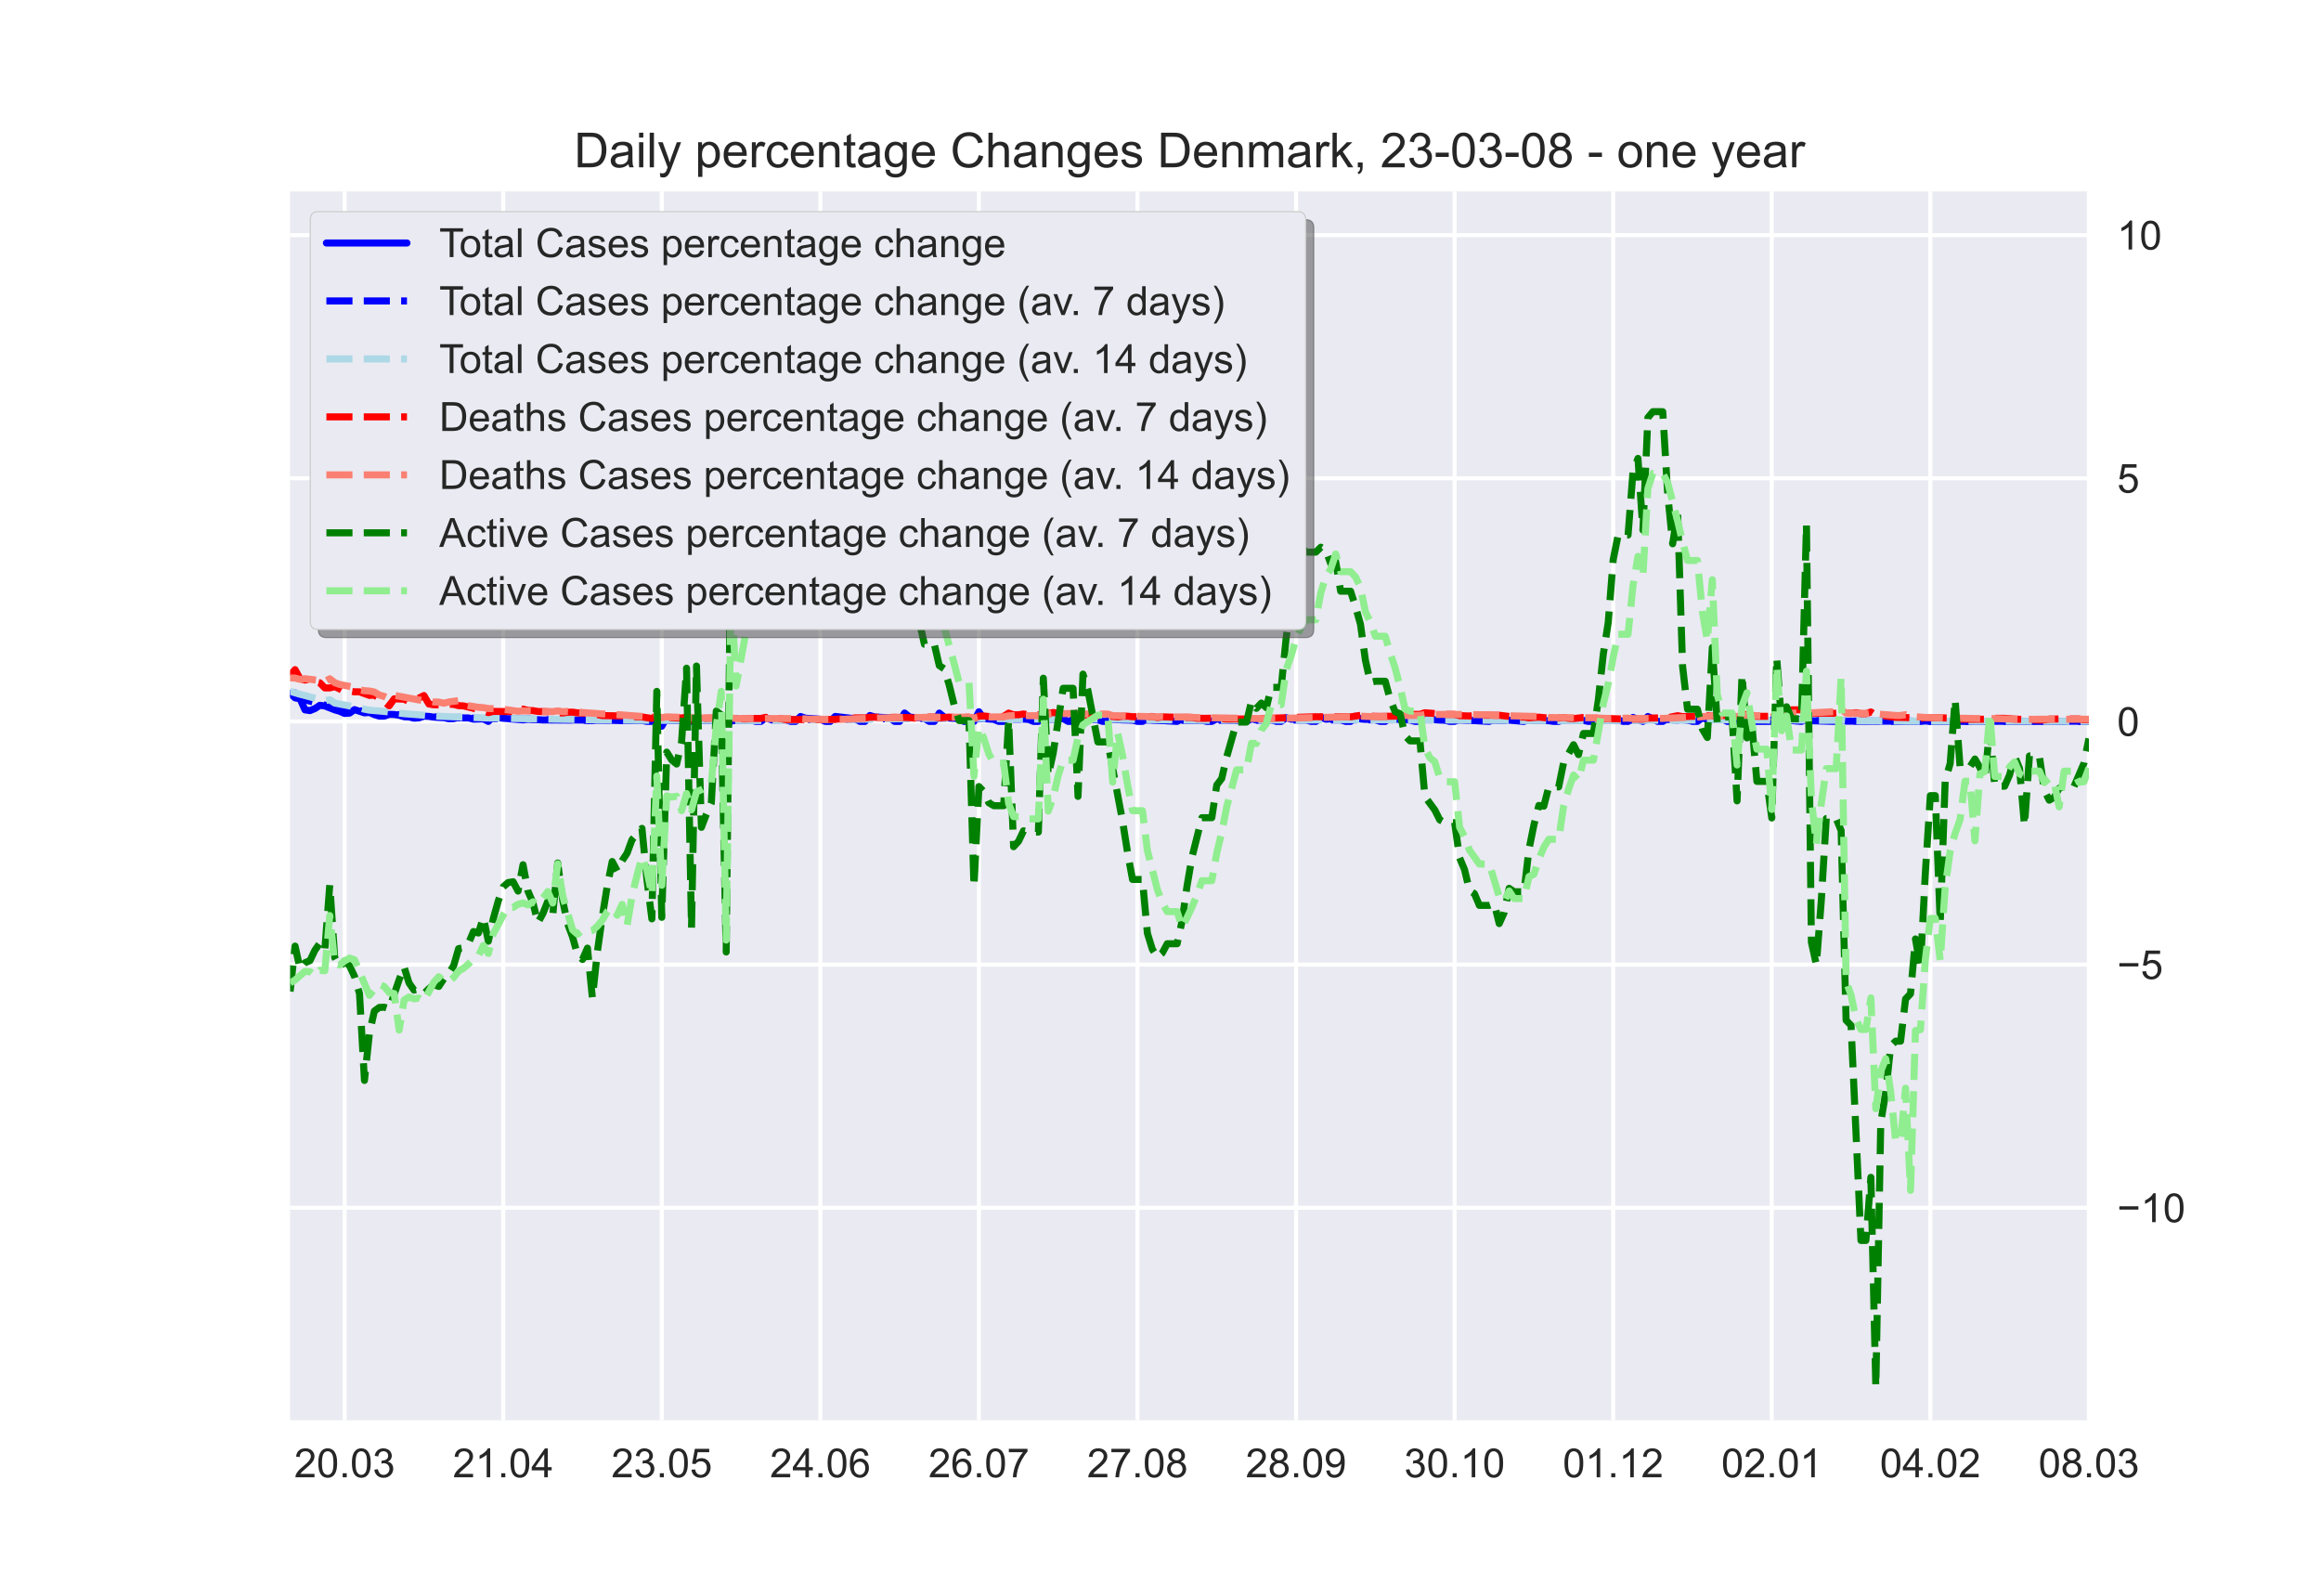<?xml version="1.0" encoding="utf-8" standalone="no"?>
<!DOCTYPE svg PUBLIC "-//W3C//DTD SVG 1.1//EN"
  "http://www.w3.org/Graphics/SVG/1.1/DTD/svg11.dtd">
<!-- Created with matplotlib (https://matplotlib.org/) -->
<svg height="396pt" version="1.1" viewBox="0 0 576 396" width="576pt" xmlns="http://www.w3.org/2000/svg" xmlns:xlink="http://www.w3.org/1999/xlink">
 <defs>
  <style type="text/css">*{stroke-linecap:butt;stroke-linejoin:round;}</style>
 </defs>
 <g id="figure_1">
  <g id="patch_1">
   <path d="M 0 396 
L 576 396 
L 576 0 
L 0 0 
z
" style="fill:#ffffff;"/>
  </g>
  <g id="axes_1">
   <g id="patch_2">
    <path d="M 72 352.44 
L 518.4 352.44 
L 518.4 47.52 
L 72 47.52 
z
" style="fill:#eaeaf2;"/>
   </g>
   <g id="matplotlib.axis_1">
    <g id="xtick_1">
     <g id="line2d_1">
      <path clip-path="url(#p9ed8108777)" d="M 85.527 352.44 
L 85.527 47.52 
" style="fill:none;stroke:#ffffff;stroke-linecap:round;"/>
     </g>
     <g id="line2d_2"/>
     <g id="text_1">
      <!-- 20.03 -->
      <g style="fill:#262626;" transform="translate(73.016 366.598)scale(0.1 -0.1)">
       <defs>
        <path d="M 50.344 8.453 
L 50.344 0 
L 3.031 0 
Q 2.938 3.172 4.047 6.109 
Q 5.859 10.938 9.828 15.625 
Q 13.812 20.312 21.344 26.469 
Q 33.016 36.031 37.109 41.625 
Q 41.219 47.219 41.219 52.203 
Q 41.219 57.422 37.469 61 
Q 33.734 64.594 27.734 64.594 
Q 21.391 64.594 17.578 60.781 
Q 13.766 56.984 13.719 50.25 
L 4.688 51.172 
Q 5.609 61.281 11.656 66.578 
Q 17.719 71.875 27.938 71.875 
Q 38.234 71.875 44.234 66.156 
Q 50.25 60.453 50.25 52 
Q 50.25 47.703 48.484 43.547 
Q 46.734 39.406 42.656 34.812 
Q 38.578 30.219 29.109 22.219 
Q 21.188 15.578 18.938 13.203 
Q 16.703 10.844 15.234 8.453 
z
" id="ArialMT-50"/>
        <path d="M 4.156 35.297 
Q 4.156 48 6.766 55.734 
Q 9.375 63.484 14.516 67.672 
Q 19.672 71.875 27.484 71.875 
Q 33.25 71.875 37.594 69.547 
Q 41.938 67.234 44.766 62.859 
Q 47.609 58.5 49.219 52.219 
Q 50.828 45.953 50.828 35.297 
Q 50.828 22.703 48.234 14.969 
Q 45.656 7.234 40.5 3 
Q 35.359 -1.219 27.484 -1.219 
Q 17.141 -1.219 11.234 6.203 
Q 4.156 15.141 4.156 35.297 
z
M 13.188 35.297 
Q 13.188 17.672 17.312 11.828 
Q 21.438 6 27.484 6 
Q 33.547 6 37.672 11.859 
Q 41.797 17.719 41.797 35.297 
Q 41.797 52.984 37.672 58.781 
Q 33.547 64.594 27.391 64.594 
Q 21.344 64.594 17.719 59.469 
Q 13.188 52.938 13.188 35.297 
z
" id="ArialMT-48"/>
        <path d="M 9.078 0 
L 9.078 10.016 
L 19.094 10.016 
L 19.094 0 
z
" id="ArialMT-46"/>
        <path d="M 4.203 18.891 
L 12.984 20.062 
Q 14.5 12.594 18.141 9.297 
Q 21.781 6 27 6 
Q 33.203 6 37.469 10.297 
Q 41.75 14.594 41.75 20.953 
Q 41.75 27 37.797 30.922 
Q 33.844 34.859 27.734 34.859 
Q 25.25 34.859 21.531 33.891 
L 22.516 41.609 
Q 23.391 41.5 23.922 41.5 
Q 29.547 41.5 34.031 44.422 
Q 38.531 47.359 38.531 53.469 
Q 38.531 58.297 35.25 61.469 
Q 31.984 64.656 26.812 64.656 
Q 21.688 64.656 18.266 61.422 
Q 14.844 58.203 13.875 51.766 
L 5.078 53.328 
Q 6.688 62.156 12.391 67.016 
Q 18.109 71.875 26.609 71.875 
Q 32.469 71.875 37.391 69.359 
Q 42.328 66.844 44.938 62.5 
Q 47.562 58.156 47.562 53.266 
Q 47.562 48.641 45.062 44.828 
Q 42.578 41.016 37.703 38.766 
Q 44.047 37.312 47.562 32.688 
Q 51.078 28.078 51.078 21.141 
Q 51.078 11.766 44.234 5.25 
Q 37.406 -1.266 26.953 -1.266 
Q 17.531 -1.266 11.297 4.344 
Q 5.078 9.969 4.203 18.891 
z
" id="ArialMT-51"/>
       </defs>
       <use xlink:href="#ArialMT-50"/>
       <use x="55.615" xlink:href="#ArialMT-48"/>
       <use x="111.23" xlink:href="#ArialMT-46"/>
       <use x="139.014" xlink:href="#ArialMT-48"/>
       <use x="194.629" xlink:href="#ArialMT-51"/>
      </g>
     </g>
    </g>
    <g id="xtick_2">
     <g id="line2d_3">
      <path clip-path="url(#p9ed8108777)" d="M 124.879 352.44 
L 124.879 47.52 
" style="fill:none;stroke:#ffffff;stroke-linecap:round;"/>
     </g>
     <g id="line2d_4"/>
     <g id="text_2">
      <!-- 21.04 -->
      <g style="fill:#262626;" transform="translate(112.368 366.598)scale(0.1 -0.1)">
       <defs>
        <path d="M 37.25 0 
L 28.469 0 
L 28.469 56 
Q 25.297 52.984 20.141 49.953 
Q 14.984 46.922 10.891 45.406 
L 10.891 53.906 
Q 18.266 57.375 23.781 62.297 
Q 29.297 67.234 31.594 71.875 
L 37.25 71.875 
z
" id="ArialMT-49"/>
        <path d="M 32.328 0 
L 32.328 17.141 
L 1.266 17.141 
L 1.266 25.203 
L 33.938 71.578 
L 41.109 71.578 
L 41.109 25.203 
L 50.781 25.203 
L 50.781 17.141 
L 41.109 17.141 
L 41.109 0 
z
M 32.328 25.203 
L 32.328 57.469 
L 9.906 25.203 
z
" id="ArialMT-52"/>
       </defs>
       <use xlink:href="#ArialMT-50"/>
       <use x="55.615" xlink:href="#ArialMT-49"/>
       <use x="111.23" xlink:href="#ArialMT-46"/>
       <use x="139.014" xlink:href="#ArialMT-48"/>
       <use x="194.629" xlink:href="#ArialMT-52"/>
      </g>
     </g>
    </g>
    <g id="xtick_3">
     <g id="line2d_5">
      <path clip-path="url(#p9ed8108777)" d="M 164.231 352.44 
L 164.231 47.52 
" style="fill:none;stroke:#ffffff;stroke-linecap:round;"/>
     </g>
     <g id="line2d_6"/>
     <g id="text_3">
      <!-- 23.05 -->
      <g style="fill:#262626;" transform="translate(151.72 366.598)scale(0.1 -0.1)">
       <defs>
        <path d="M 4.156 18.75 
L 13.375 19.531 
Q 14.406 12.797 18.141 9.391 
Q 21.875 6 27.156 6 
Q 33.5 6 37.891 10.781 
Q 42.281 15.578 42.281 23.484 
Q 42.281 31 38.062 35.344 
Q 33.844 39.703 27 39.703 
Q 22.75 39.703 19.328 37.766 
Q 15.922 35.844 13.969 32.766 
L 5.719 33.844 
L 12.641 70.609 
L 48.25 70.609 
L 48.25 62.203 
L 19.672 62.203 
L 15.828 42.969 
Q 22.266 47.469 29.344 47.469 
Q 38.719 47.469 45.156 40.969 
Q 51.609 34.469 51.609 24.266 
Q 51.609 14.547 45.953 7.469 
Q 39.062 -1.219 27.156 -1.219 
Q 17.391 -1.219 11.203 4.25 
Q 5.031 9.719 4.156 18.75 
z
" id="ArialMT-53"/>
       </defs>
       <use xlink:href="#ArialMT-50"/>
       <use x="55.615" xlink:href="#ArialMT-51"/>
       <use x="111.23" xlink:href="#ArialMT-46"/>
       <use x="139.014" xlink:href="#ArialMT-48"/>
       <use x="194.629" xlink:href="#ArialMT-53"/>
      </g>
     </g>
    </g>
    <g id="xtick_4">
     <g id="line2d_7">
      <path clip-path="url(#p9ed8108777)" d="M 203.583 352.44 
L 203.583 47.52 
" style="fill:none;stroke:#ffffff;stroke-linecap:round;"/>
     </g>
     <g id="line2d_8"/>
     <g id="text_4">
      <!-- 24.06 -->
      <g style="fill:#262626;" transform="translate(191.073 366.598)scale(0.1 -0.1)">
       <defs>
        <path d="M 49.75 54.047 
L 41.016 53.375 
Q 39.844 58.547 37.703 60.891 
Q 34.125 64.656 28.906 64.656 
Q 24.703 64.656 21.531 62.312 
Q 17.391 59.281 14.984 53.469 
Q 12.594 47.656 12.5 36.922 
Q 15.672 41.75 20.266 44.094 
Q 24.859 46.438 29.891 46.438 
Q 38.672 46.438 44.844 39.969 
Q 51.031 33.5 51.031 23.25 
Q 51.031 16.5 48.125 10.719 
Q 45.219 4.938 40.141 1.859 
Q 35.062 -1.219 28.609 -1.219 
Q 17.625 -1.219 10.688 6.859 
Q 3.766 14.938 3.766 33.5 
Q 3.766 54.25 11.422 63.672 
Q 18.109 71.875 29.438 71.875 
Q 37.891 71.875 43.281 67.141 
Q 48.688 62.406 49.75 54.047 
z
M 13.875 23.188 
Q 13.875 18.656 15.797 14.5 
Q 17.719 10.359 21.188 8.172 
Q 24.656 6 28.469 6 
Q 34.031 6 38.031 10.484 
Q 42.047 14.984 42.047 22.703 
Q 42.047 30.125 38.078 34.391 
Q 34.125 38.672 28.125 38.672 
Q 22.172 38.672 18.016 34.391 
Q 13.875 30.125 13.875 23.188 
z
" id="ArialMT-54"/>
       </defs>
       <use xlink:href="#ArialMT-50"/>
       <use x="55.615" xlink:href="#ArialMT-52"/>
       <use x="111.23" xlink:href="#ArialMT-46"/>
       <use x="139.014" xlink:href="#ArialMT-48"/>
       <use x="194.629" xlink:href="#ArialMT-54"/>
      </g>
     </g>
    </g>
    <g id="xtick_5">
     <g id="line2d_9">
      <path clip-path="url(#p9ed8108777)" d="M 242.936 352.44 
L 242.936 47.52 
" style="fill:none;stroke:#ffffff;stroke-linecap:round;"/>
     </g>
     <g id="line2d_10"/>
     <g id="text_5">
      <!-- 26.07 -->
      <g style="fill:#262626;" transform="translate(230.425 366.598)scale(0.1 -0.1)">
       <defs>
        <path d="M 4.734 62.203 
L 4.734 70.656 
L 51.078 70.656 
L 51.078 63.812 
Q 44.234 56.547 37.516 44.484 
Q 30.812 32.422 27.156 19.672 
Q 24.516 10.688 23.781 0 
L 14.75 0 
Q 14.891 8.453 18.062 20.406 
Q 21.234 32.375 27.172 43.484 
Q 33.109 54.594 39.797 62.203 
z
" id="ArialMT-55"/>
       </defs>
       <use xlink:href="#ArialMT-50"/>
       <use x="55.615" xlink:href="#ArialMT-54"/>
       <use x="111.23" xlink:href="#ArialMT-46"/>
       <use x="139.014" xlink:href="#ArialMT-48"/>
       <use x="194.629" xlink:href="#ArialMT-55"/>
      </g>
     </g>
    </g>
    <g id="xtick_6">
     <g id="line2d_11">
      <path clip-path="url(#p9ed8108777)" d="M 282.288 352.44 
L 282.288 47.52 
" style="fill:none;stroke:#ffffff;stroke-linecap:round;"/>
     </g>
     <g id="line2d_12"/>
     <g id="text_6">
      <!-- 27.08 -->
      <g style="fill:#262626;" transform="translate(269.777 366.598)scale(0.1 -0.1)">
       <defs>
        <path d="M 17.672 38.812 
Q 12.203 40.828 9.562 44.531 
Q 6.938 48.25 6.938 53.422 
Q 6.938 61.234 12.547 66.547 
Q 18.172 71.875 27.484 71.875 
Q 36.859 71.875 42.578 66.422 
Q 48.297 60.984 48.297 53.172 
Q 48.297 48.188 45.672 44.5 
Q 43.062 40.828 37.75 38.812 
Q 44.344 36.672 47.781 31.875 
Q 51.219 27.094 51.219 20.453 
Q 51.219 11.281 44.719 5.031 
Q 38.234 -1.219 27.641 -1.219 
Q 17.047 -1.219 10.547 5.047 
Q 4.047 11.328 4.047 20.703 
Q 4.047 27.688 7.594 32.391 
Q 11.141 37.109 17.672 38.812 
z
M 15.922 53.719 
Q 15.922 48.641 19.188 45.406 
Q 22.469 42.188 27.688 42.188 
Q 32.766 42.188 36.016 45.375 
Q 39.266 48.578 39.266 53.219 
Q 39.266 58.062 35.906 61.359 
Q 32.562 64.656 27.594 64.656 
Q 22.562 64.656 19.234 61.422 
Q 15.922 58.203 15.922 53.719 
z
M 13.094 20.656 
Q 13.094 16.891 14.875 13.375 
Q 16.656 9.859 20.172 7.922 
Q 23.688 6 27.734 6 
Q 34.031 6 38.125 10.047 
Q 42.234 14.109 42.234 20.359 
Q 42.234 26.703 38.016 30.859 
Q 33.797 35.016 27.438 35.016 
Q 21.234 35.016 17.156 30.906 
Q 13.094 26.812 13.094 20.656 
z
" id="ArialMT-56"/>
       </defs>
       <use xlink:href="#ArialMT-50"/>
       <use x="55.615" xlink:href="#ArialMT-55"/>
       <use x="111.23" xlink:href="#ArialMT-46"/>
       <use x="139.014" xlink:href="#ArialMT-48"/>
       <use x="194.629" xlink:href="#ArialMT-56"/>
      </g>
     </g>
    </g>
    <g id="xtick_7">
     <g id="line2d_13">
      <path clip-path="url(#p9ed8108777)" d="M 321.64 352.44 
L 321.64 47.52 
" style="fill:none;stroke:#ffffff;stroke-linecap:round;"/>
     </g>
     <g id="line2d_14"/>
     <g id="text_7">
      <!-- 28.09 -->
      <g style="fill:#262626;" transform="translate(309.129 366.598)scale(0.1 -0.1)">
       <defs>
        <path d="M 5.469 16.547 
L 13.922 17.328 
Q 14.984 11.375 18.016 8.688 
Q 21.047 6 25.781 6 
Q 29.828 6 32.875 7.859 
Q 35.938 9.719 37.891 12.812 
Q 39.844 15.922 41.156 21.188 
Q 42.484 26.469 42.484 31.938 
Q 42.484 32.516 42.438 33.688 
Q 39.797 29.5 35.234 26.875 
Q 30.672 24.266 25.344 24.266 
Q 16.453 24.266 10.297 30.703 
Q 4.156 37.156 4.156 47.703 
Q 4.156 58.594 10.578 65.234 
Q 17 71.875 26.656 71.875 
Q 33.641 71.875 39.422 68.109 
Q 45.219 64.359 48.219 57.391 
Q 51.219 50.438 51.219 37.25 
Q 51.219 23.531 48.234 15.406 
Q 45.266 7.281 39.375 3.031 
Q 33.5 -1.219 25.594 -1.219 
Q 17.188 -1.219 11.859 3.438 
Q 6.547 8.109 5.469 16.547 
z
M 41.453 48.141 
Q 41.453 55.719 37.422 60.156 
Q 33.406 64.594 27.734 64.594 
Q 21.875 64.594 17.531 59.812 
Q 13.188 55.031 13.188 47.406 
Q 13.188 40.578 17.312 36.297 
Q 21.438 32.031 27.484 32.031 
Q 33.594 32.031 37.516 36.297 
Q 41.453 40.578 41.453 48.141 
z
" id="ArialMT-57"/>
       </defs>
       <use xlink:href="#ArialMT-50"/>
       <use x="55.615" xlink:href="#ArialMT-56"/>
       <use x="111.23" xlink:href="#ArialMT-46"/>
       <use x="139.014" xlink:href="#ArialMT-48"/>
       <use x="194.629" xlink:href="#ArialMT-57"/>
      </g>
     </g>
    </g>
    <g id="xtick_8">
     <g id="line2d_15">
      <path clip-path="url(#p9ed8108777)" d="M 360.992 352.44 
L 360.992 47.52 
" style="fill:none;stroke:#ffffff;stroke-linecap:round;"/>
     </g>
     <g id="line2d_16"/>
     <g id="text_8">
      <!-- 30.10 -->
      <g style="fill:#262626;" transform="translate(348.481 366.598)scale(0.1 -0.1)">
       <use xlink:href="#ArialMT-51"/>
       <use x="55.615" xlink:href="#ArialMT-48"/>
       <use x="111.23" xlink:href="#ArialMT-46"/>
       <use x="139.014" xlink:href="#ArialMT-49"/>
       <use x="194.629" xlink:href="#ArialMT-48"/>
      </g>
     </g>
    </g>
    <g id="xtick_9">
     <g id="line2d_17">
      <path clip-path="url(#p9ed8108777)" d="M 400.344 352.44 
L 400.344 47.52 
" style="fill:none;stroke:#ffffff;stroke-linecap:round;"/>
     </g>
     <g id="line2d_18"/>
     <g id="text_9">
      <!-- 01.12 -->
      <g style="fill:#262626;" transform="translate(387.833 366.598)scale(0.1 -0.1)">
       <use xlink:href="#ArialMT-48"/>
       <use x="55.615" xlink:href="#ArialMT-49"/>
       <use x="111.23" xlink:href="#ArialMT-46"/>
       <use x="139.014" xlink:href="#ArialMT-49"/>
       <use x="194.629" xlink:href="#ArialMT-50"/>
      </g>
     </g>
    </g>
    <g id="xtick_10">
     <g id="line2d_19">
      <path clip-path="url(#p9ed8108777)" d="M 439.696 352.44 
L 439.696 47.52 
" style="fill:none;stroke:#ffffff;stroke-linecap:round;"/>
     </g>
     <g id="line2d_20"/>
     <g id="text_10">
      <!-- 02.01 -->
      <g style="fill:#262626;" transform="translate(427.185 366.598)scale(0.1 -0.1)">
       <use xlink:href="#ArialMT-48"/>
       <use x="55.615" xlink:href="#ArialMT-50"/>
       <use x="111.23" xlink:href="#ArialMT-46"/>
       <use x="139.014" xlink:href="#ArialMT-48"/>
       <use x="194.629" xlink:href="#ArialMT-49"/>
      </g>
     </g>
    </g>
    <g id="xtick_11">
     <g id="line2d_21">
      <path clip-path="url(#p9ed8108777)" d="M 479.048 352.44 
L 479.048 47.52 
" style="fill:none;stroke:#ffffff;stroke-linecap:round;"/>
     </g>
     <g id="line2d_22"/>
     <g id="text_11">
      <!-- 04.02 -->
      <g style="fill:#262626;" transform="translate(466.537 366.598)scale(0.1 -0.1)">
       <use xlink:href="#ArialMT-48"/>
       <use x="55.615" xlink:href="#ArialMT-52"/>
       <use x="111.23" xlink:href="#ArialMT-46"/>
       <use x="139.014" xlink:href="#ArialMT-48"/>
       <use x="194.629" xlink:href="#ArialMT-50"/>
      </g>
     </g>
    </g>
    <g id="xtick_12">
     <g id="line2d_23">
      <path clip-path="url(#p9ed8108777)" d="M 518.4 352.44 
L 518.4 47.52 
" style="fill:none;stroke:#ffffff;stroke-linecap:round;"/>
     </g>
     <g id="line2d_24"/>
     <g id="text_12">
      <!-- 08.03 -->
      <g style="fill:#262626;" transform="translate(505.889 366.598)scale(0.1 -0.1)">
       <use xlink:href="#ArialMT-48"/>
       <use x="55.615" xlink:href="#ArialMT-56"/>
       <use x="111.23" xlink:href="#ArialMT-46"/>
       <use x="139.014" xlink:href="#ArialMT-48"/>
       <use x="194.629" xlink:href="#ArialMT-51"/>
      </g>
     </g>
    </g>
   </g>
   <g id="matplotlib.axis_2">
    <g id="ytick_1">
     <g id="line2d_25">
      <path clip-path="url(#p9ed8108777)" d="M 72 299.711 
L 518.4 299.711 
" style="fill:none;stroke:#ffffff;stroke-linecap:round;"/>
     </g>
     <g id="line2d_26"/>
     <g id="text_13">
      <!-- −10 -->
      <g style="fill:#262626;" transform="translate(525.4 303.29)scale(0.1 -0.1)">
       <defs>
        <path d="M 52.828 31.203 
L 5.562 31.203 
L 5.562 39.406 
L 52.828 39.406 
z
" id="ArialMT-8722"/>
       </defs>
       <use xlink:href="#ArialMT-8722"/>
       <use x="58.398" xlink:href="#ArialMT-49"/>
       <use x="114.014" xlink:href="#ArialMT-48"/>
      </g>
     </g>
    </g>
    <g id="ytick_2">
     <g id="line2d_27">
      <path clip-path="url(#p9ed8108777)" d="M 72 239.369 
L 518.4 239.369 
" style="fill:none;stroke:#ffffff;stroke-linecap:round;"/>
     </g>
     <g id="line2d_28"/>
     <g id="text_14">
      <!-- −5 -->
      <g style="fill:#262626;" transform="translate(525.4 242.948)scale(0.1 -0.1)">
       <use xlink:href="#ArialMT-8722"/>
       <use x="58.398" xlink:href="#ArialMT-53"/>
      </g>
     </g>
    </g>
    <g id="ytick_3">
     <g id="line2d_29">
      <path clip-path="url(#p9ed8108777)" d="M 72 179.027 
L 518.4 179.027 
" style="fill:none;stroke:#ffffff;stroke-linecap:round;"/>
     </g>
     <g id="line2d_30"/>
     <g id="text_15">
      <!-- 0 -->
      <g style="fill:#262626;" transform="translate(525.4 182.606)scale(0.1 -0.1)">
       <use xlink:href="#ArialMT-48"/>
      </g>
     </g>
    </g>
    <g id="ytick_4">
     <g id="line2d_31">
      <path clip-path="url(#p9ed8108777)" d="M 72 118.685 
L 518.4 118.685 
" style="fill:none;stroke:#ffffff;stroke-linecap:round;"/>
     </g>
     <g id="line2d_32"/>
     <g id="text_16">
      <!-- 5 -->
      <g style="fill:#262626;" transform="translate(525.4 122.264)scale(0.1 -0.1)">
       <use xlink:href="#ArialMT-53"/>
      </g>
     </g>
    </g>
    <g id="ytick_5">
     <g id="line2d_33">
      <path clip-path="url(#p9ed8108777)" d="M 72 58.343 
L 518.4 58.343 
" style="fill:none;stroke:#ffffff;stroke-linecap:round;"/>
     </g>
     <g id="line2d_34"/>
     <g id="text_17">
      <!-- 10 -->
      <g style="fill:#262626;" transform="translate(525.4 61.922)scale(0.1 -0.1)">
       <use xlink:href="#ArialMT-49"/>
       <use x="55.615" xlink:href="#ArialMT-48"/>
      </g>
     </g>
    </g>
   </g>
   <g id="line2d_35">
    <path clip-path="url(#p9ed8108777)" d="M 72 172.059 
L 73.23 173.176 
L 74.46 173.405 
L 75.689 176.158 
L 76.919 176.34 
L 78.149 175.84 
L 79.379 175.026 
L 80.608 175.188 
L 83.068 176.151 
L 84.298 176.505 
L 85.527 177.052 
L 86.757 176.958 
L 87.987 176.099 
L 90.446 176.901 
L 91.676 176.801 
L 92.906 177.334 
L 94.136 177.713 
L 95.365 177.709 
L 96.595 177.272 
L 97.825 177.308 
L 99.055 177.497 
L 100.284 177.861 
L 101.514 177.919 
L 102.744 178.22 
L 103.974 178.148 
L 105.203 177.724 
L 106.433 177.783 
L 107.663 177.965 
L 110.122 178.079 
L 111.352 178.363 
L 112.582 178.331 
L 113.812 177.993 
L 115.041 178.158 
L 116.271 178.158 
L 117.501 178.471 
L 119.96 178.41 
L 121.19 179.027 
L 122.42 177.87 
L 123.65 178.126 
L 129.798 178.651 
L 131.028 178.46 
L 134.717 178.668 
L 144.555 178.677 
L 145.785 178.808 
L 147.015 178.805 
L 148.245 178.645 
L 154.393 178.841 
L 159.312 178.774 
L 160.542 179.027 
L 161.772 179.027 
L 163.002 177.839 
L 164.231 180.214 
L 165.461 178.056 
L 166.691 178.809 
L 170.38 178.849 
L 171.61 179.027 
L 172.84 178.721 
L 177.759 178.82 
L 178.988 179.027 
L 181.448 179.027 
L 182.678 178.274 
L 183.907 178.684 
L 186.367 178.683 
L 187.597 179.027 
L 188.826 179.027 
L 190.056 178.109 
L 191.286 178.589 
L 194.975 178.576 
L 196.205 179.027 
L 197.435 179.027 
L 198.664 177.807 
L 199.894 178.219 
L 203.583 178.48 
L 204.813 179.027 
L 206.043 179.027 
L 207.273 177.79 
L 210.962 178.214 
L 212.192 178.356 
L 213.421 179.027 
L 214.651 179.027 
L 215.881 177.552 
L 217.111 177.941 
L 220.8 178.125 
L 222.03 179.027 
L 223.26 179.027 
L 224.489 176.943 
L 225.719 177.925 
L 226.949 178.095 
L 228.179 178.098 
L 229.408 178.305 
L 230.638 179.027 
L 231.868 179.027 
L 233.098 176.959 
L 234.327 177.957 
L 235.557 178.203 
L 238.017 178.33 
L 239.246 179.027 
L 241.706 179.027 
L 242.936 176.628 
L 244.165 178.359 
L 246.625 178.52 
L 247.855 179.027 
L 249.084 179.027 
L 250.314 177.569 
L 251.544 178.308 
L 255.233 178.526 
L 256.463 179.027 
L 257.693 179.027 
L 258.922 177.738 
L 260.152 178.318 
L 262.612 178.231 
L 263.841 178.339 
L 265.071 179.027 
L 266.301 179.027 
L 267.531 177.548 
L 268.76 178.332 
L 272.45 178.634 
L 273.679 179.027 
L 274.909 179.027 
L 276.139 178.012 
L 277.369 178.601 
L 281.058 178.684 
L 282.288 179.027 
L 283.517 179.027 
L 284.747 178.252 
L 285.977 178.668 
L 292.126 179.027 
L 293.355 178.367 
L 294.585 178.64 
L 297.045 178.707 
L 298.274 178.726 
L 299.504 179.027 
L 300.734 179.027 
L 301.964 178.376 
L 303.193 178.668 
L 306.883 178.757 
L 308.112 179.027 
L 309.342 179.027 
L 310.572 178.375 
L 311.802 178.678 
L 313.031 178.64 
L 314.261 178.716 
L 315.491 178.554 
L 316.721 179.027 
L 317.95 179.027 
L 319.18 178.097 
L 320.41 178.493 
L 321.64 178.444 
L 324.099 178.579 
L 325.329 179.027 
L 326.559 179.027 
L 327.788 177.987 
L 329.018 178.48 
L 330.248 178.411 
L 332.707 178.598 
L 333.937 179.027 
L 335.167 179.027 
L 336.397 177.769 
L 337.626 178.427 
L 338.856 178.523 
L 340.086 178.481 
L 341.316 178.613 
L 342.545 179.027 
L 343.775 179.027 
L 345.005 177.812 
L 346.235 178.53 
L 347.464 178.509 
L 349.924 178.679 
L 351.154 179.027 
L 352.383 179.027 
L 353.613 178.104 
L 354.843 178.532 
L 357.302 178.691 
L 358.532 178.706 
L 359.762 179.027 
L 360.992 179.027 
L 362.221 178.373 
L 363.451 178.698 
L 369.6 179.027 
L 370.83 178.52 
L 372.06 178.765 
L 373.289 178.795 
L 374.519 178.712 
L 378.208 179.027 
L 379.438 178.501 
L 380.668 178.783 
L 384.357 178.853 
L 385.587 179.027 
L 386.817 179.027 
L 388.046 178.534 
L 389.276 178.809 
L 392.965 178.778 
L 394.195 179.027 
L 395.425 179.027 
L 396.655 178.378 
L 397.884 178.633 
L 401.574 178.661 
L 402.803 179.027 
L 404.033 179.027 
L 405.263 178.038 
L 407.722 179.027 
L 408.952 177.801 
L 411.412 179.027 
L 412.641 179.027 
L 413.871 178.288 
L 415.101 178.647 
L 416.331 178.683 
L 417.56 178.553 
L 418.79 178.651 
L 420.02 179.027 
L 421.25 179.027 
L 422.479 178.108 
L 423.709 178.601 
L 424.939 178.364 
L 427.398 178.393 
L 428.628 179.027 
L 431.088 179.027 
L 432.317 177.843 
L 433.547 178.512 
L 434.777 179.027 
L 439.696 179.027 
L 440.926 177.001 
L 442.155 178.725 
L 443.385 178.721 
L 447.074 179.027 
L 448.304 178.599 
L 449.534 178.854 
L 455.683 179.027 
L 456.912 178.733 
L 458.142 178.955 
L 469.21 178.964 
L 471.669 179.027 
L 472.899 178.892 
L 476.588 179.027 
L 477.818 178.91 
L 479.048 179.027 
L 488.886 179.027 
L 490.116 178.907 
L 492.575 178.975 
L 506.102 179.027 
L 507.332 178.939 
L 511.021 178.984 
L 518.4 178.978 
L 518.4 178.978 
" style="fill:none;stroke:#0000ff;stroke-linecap:round;stroke-width:1.75;"/>
   </g>
   <g id="line2d_36">
    <path clip-path="url(#p9ed8108777)" d="M 72 172.771 
L 73.23 171.936 
L 74.46 173.17 
L 75.689 173.701 
L 79.379 174.572 
L 81.838 175.379 
L 83.068 175.772 
L 85.527 175.923 
L 92.906 176.813 
L 99.055 177.376 
L 101.514 177.611 
L 108.893 177.965 
L 117.501 178.222 
L 122.42 178.368 
L 131.028 178.433 
L 135.947 178.61 
L 150.704 178.724 
L 170.38 178.787 
L 171.61 178.956 
L 172.84 178.743 
L 175.299 178.839 
L 188.826 178.772 
L 190.056 178.641 
L 192.516 178.669 
L 234.327 178.21 
L 240.476 178.249 
L 241.706 178.545 
L 242.936 178.355 
L 249.084 178.433 
L 250.314 178.225 
L 251.544 178.465 
L 274.909 178.498 
L 278.598 178.631 
L 294.585 178.766 
L 351.154 178.6 
L 360.992 178.679 
L 367.14 178.787 
L 404.033 178.709 
L 406.493 178.644 
L 407.722 178.7 
L 410.182 178.555 
L 416.331 178.56 
L 418.79 178.697 
L 426.169 178.599 
L 429.858 178.562 
L 431.088 178.693 
L 432.317 178.585 
L 434.777 178.694 
L 437.236 178.784 
L 439.696 178.784 
L 440.926 178.664 
L 443.385 178.651 
L 448.304 178.561 
L 449.534 178.826 
L 460.602 178.938 
L 471.669 178.972 
L 518.4 178.987 
L 518.4 178.987 
" style="fill:none;stroke:#0000ff;stroke-dasharray:6.475,2.8;stroke-dashoffset:0;stroke-width:1.75;"/>
   </g>
   <g id="line2d_37">
    <path clip-path="url(#p9ed8108777)" d="M 72 171.564 
L 74.46 172.288 
L 80.608 173.895 
L 81.838 173.658 
L 83.068 174.471 
L 85.527 174.942 
L 87.987 175.404 
L 90.446 175.991 
L 91.676 176.233 
L 95.365 176.549 
L 100.284 177.111 
L 108.893 177.746 
L 122.42 178.22 
L 153.164 178.727 
L 188.826 178.81 
L 193.745 178.722 
L 236.787 178.212 
L 257.693 178.447 
L 258.922 178.355 
L 260.152 178.475 
L 276.139 178.477 
L 298.274 178.748 
L 326.559 178.659 
L 333.937 178.586 
L 363.451 178.691 
L 378.208 178.799 
L 395.425 178.824 
L 429.858 178.629 
L 432.317 178.625 
L 438.466 178.673 
L 439.696 178.739 
L 440.926 178.625 
L 451.993 178.763 
L 456.912 178.734 
L 458.142 178.874 
L 474.129 178.97 
L 518.4 178.988 
L 518.4 178.988 
" style="fill:none;stroke:#add8e6;stroke-dasharray:6.475,2.8;stroke-dashoffset:0;stroke-width:1.75;"/>
   </g>
   <g id="line2d_38">
    <path clip-path="url(#p9ed8108777)" d="M 72 167.612 
L 73.23 166.177 
L 74.46 168.433 
L 75.689 168.758 
L 76.919 168.535 
L 78.149 169.14 
L 79.379 169.453 
L 80.608 170.707 
L 81.838 170.708 
L 83.068 170.396 
L 84.298 170.961 
L 85.527 171.668 
L 86.757 171.476 
L 87.987 171.684 
L 89.217 171.686 
L 91.676 172.569 
L 92.906 172.489 
L 95.365 174.172 
L 96.595 175.148 
L 97.825 173.421 
L 100.284 173.507 
L 101.514 174.114 
L 103.974 173.224 
L 105.203 172.603 
L 106.433 174.7 
L 107.663 174.899 
L 110.122 174.903 
L 111.352 174.741 
L 112.582 174.81 
L 113.812 175.113 
L 115.041 175.181 
L 117.501 175.757 
L 121.19 176.843 
L 122.42 176.534 
L 124.879 176.574 
L 128.569 176.56 
L 129.798 175.97 
L 131.028 176.289 
L 132.258 176.35 
L 133.488 176.553 
L 135.947 176.619 
L 137.177 176.623 
L 138.407 176.853 
L 139.636 176.94 
L 140.866 176.75 
L 142.096 176.726 
L 143.326 176.896 
L 144.555 176.927 
L 147.015 177.346 
L 148.245 177.348 
L 149.474 177.571 
L 155.623 177.689 
L 156.853 177.826 
L 159.312 177.911 
L 161.772 178.293 
L 163.002 177.616 
L 164.231 178.508 
L 165.461 177.966 
L 167.921 178.184 
L 169.15 178.157 
L 170.38 177.995 
L 171.61 178.727 
L 172.84 177.783 
L 174.069 178.272 
L 177.759 178.166 
L 178.988 178.327 
L 180.218 178.327 
L 181.448 178.543 
L 182.678 178.355 
L 185.137 178.41 
L 186.367 178.277 
L 188.826 178.277 
L 190.056 178.009 
L 191.286 178.251 
L 193.745 178.332 
L 194.975 178.573 
L 207.273 178.522 
L 209.732 178.257 
L 212.192 178.151 
L 214.651 178.151 
L 215.881 177.994 
L 217.111 177.969 
L 219.57 178.076 
L 222.03 177.998 
L 225.719 178.08 
L 226.949 178.212 
L 229.408 177.951 
L 231.868 177.951 
L 233.098 178.137 
L 235.557 177.955 
L 236.787 178.035 
L 240.476 177.984 
L 241.706 178.298 
L 242.936 177.701 
L 244.165 177.676 
L 245.395 177.807 
L 249.084 177.783 
L 250.314 176.958 
L 251.544 177.377 
L 252.774 177.378 
L 254.003 177.175 
L 255.233 177.433 
L 257.693 177.433 
L 258.922 176.981 
L 260.152 177.086 
L 261.382 176.809 
L 262.612 176.99 
L 263.841 176.712 
L 266.301 176.712 
L 267.531 177.385 
L 268.76 177.311 
L 269.99 177.541 
L 273.679 177.67 
L 274.909 177.67 
L 277.369 177.901 
L 278.598 177.753 
L 279.828 177.728 
L 281.058 177.854 
L 285.977 177.809 
L 287.207 178.059 
L 288.436 177.886 
L 290.896 177.961 
L 295.815 178.04 
L 297.045 178.262 
L 300.734 178.238 
L 304.423 178.437 
L 309.342 178.413 
L 311.802 178.463 
L 314.261 178.269 
L 326.559 177.86 
L 335.167 177.892 
L 337.626 177.51 
L 338.856 177.705 
L 342.545 177.78 
L 346.235 177.713 
L 348.694 177.384 
L 349.924 177.267 
L 352.383 177.267 
L 353.613 176.871 
L 356.073 177.067 
L 358.532 177.284 
L 360.992 177.284 
L 362.221 177.597 
L 364.681 177.671 
L 367.14 177.488 
L 372.06 177.495 
L 375.749 177.939 
L 378.208 177.939 
L 379.438 178.127 
L 381.898 177.968 
L 384.357 178.199 
L 386.817 178.199 
L 388.046 178.063 
L 389.276 178.27 
L 390.506 178.316 
L 392.965 178.043 
L 395.425 178.043 
L 396.655 178.342 
L 399.114 178.297 
L 401.574 178.389 
L 407.722 178.459 
L 408.952 178.21 
L 413.871 178.099 
L 416.331 177.603 
L 417.56 177.831 
L 420.02 177.765 
L 421.25 177.765 
L 422.479 177.543 
L 424.939 177.682 
L 427.398 177.551 
L 429.858 177.551 
L 431.088 178.156 
L 432.317 177.357 
L 433.547 177.292 
L 436.007 177.76 
L 439.696 177.76 
L 440.926 176.796 
L 442.155 176.69 
L 444.615 176.146 
L 447.074 176.146 
L 448.304 175.233 
L 449.534 177.005 
L 451.993 176.969 
L 455.683 177.015 
L 456.912 176.854 
L 459.372 177.032 
L 460.602 176.865 
L 461.831 177.101 
L 463.061 177.101 
L 464.291 176.677 
L 465.521 177.517 
L 466.75 177.561 
L 470.44 178.01 
L 472.899 178.055 
L 476.588 178.268 
L 477.818 178.079 
L 482.737 178.166 
L 485.197 178.208 
L 486.426 178.482 
L 492.575 178.483 
L 495.035 178.254 
L 497.494 178.254 
L 499.954 178.443 
L 506.102 178.694 
L 507.332 178.652 
L 508.562 178.445 
L 512.251 178.404 
L 515.94 178.425 
L 517.17 178.612 
L 518.4 178.55 
L 518.4 178.55 
" style="fill:none;stroke:#ff0000;stroke-dasharray:6.475,2.8;stroke-dashoffset:0;stroke-width:1.75;"/>
   </g>
   <g id="line2d_39">
    <path clip-path="url(#p9ed8108777)" d="M 72 168.216 
L 73.23 168.27 
L 74.46 168.598 
L 75.689 168.426 
L 79.379 168.87 
L 80.608 169.159 
L 81.838 168.442 
L 83.068 169.414 
L 84.298 169.86 
L 87.987 170.568 
L 89.217 171.197 
L 90.446 171.397 
L 91.676 171.482 
L 92.906 171.725 
L 94.136 172.477 
L 95.365 172.824 
L 96.595 173.416 
L 97.825 172.554 
L 103.974 173.698 
L 107.663 174.206 
L 108.893 174.226 
L 110.122 174.508 
L 111.352 174.205 
L 113.812 173.858 
L 115.041 174.941 
L 118.731 175.522 
L 119.96 175.604 
L 121.19 175.827 
L 123.65 175.888 
L 126.109 176.168 
L 128.569 176.514 
L 129.798 176.407 
L 132.258 176.473 
L 134.717 176.555 
L 137.177 176.592 
L 138.407 176.412 
L 139.636 176.615 
L 140.866 176.55 
L 149.474 177.161 
L 151.934 177.25 
L 154.393 177.419 
L 161.772 177.963 
L 163.002 177.652 
L 164.231 178.098 
L 165.461 177.896 
L 172.84 178.145 
L 175.299 178.16 
L 177.759 178.161 
L 178.988 178.161 
L 180.218 178.527 
L 181.448 178.163 
L 182.678 178.314 
L 198.664 178.318 
L 201.124 178.466 
L 208.502 178.535 
L 212.192 178.363 
L 215.881 178.258 
L 222.03 178.075 
L 223.26 178.075 
L 224.489 177.958 
L 228.179 178.053 
L 230.638 177.974 
L 240.476 177.968 
L 241.706 178.217 
L 242.936 177.88 
L 244.165 177.815 
L 245.395 177.921 
L 249.084 177.884 
L 250.314 177.628 
L 252.774 177.527 
L 254.003 177.491 
L 255.233 177.608 
L 257.693 177.608 
L 258.922 176.97 
L 260.152 177.231 
L 261.382 177.093 
L 266.301 177.073 
L 268.76 177.198 
L 269.99 177.175 
L 271.22 177.303 
L 272.45 177.191 
L 274.909 177.191 
L 276.139 177.592 
L 279.828 177.673 
L 282.288 177.762 
L 285.977 177.855 
L 287.207 177.906 
L 288.436 177.807 
L 290.896 177.908 
L 294.585 177.924 
L 297.045 178.074 
L 314.261 178.341 
L 335.167 177.876 
L 337.626 177.723 
L 340.086 177.822 
L 343.775 177.836 
L 347.464 177.603 
L 352.383 177.524 
L 353.613 177.303 
L 359.762 177.276 
L 369.6 177.386 
L 370.83 177.545 
L 381.898 177.801 
L 384.357 178.069 
L 395.425 178.121 
L 399.114 178.307 
L 404.033 178.216 
L 405.263 178.332 
L 412.641 178.277 
L 420.02 177.965 
L 421.25 177.965 
L 424.939 177.642 
L 427.398 177.658 
L 429.858 177.658 
L 431.088 177.85 
L 432.317 177.473 
L 434.777 177.554 
L 437.236 177.655 
L 438.466 177.655 
L 439.696 177.958 
L 440.926 177.076 
L 443.385 176.983 
L 447.074 176.953 
L 448.304 176.497 
L 449.534 176.9 
L 455.683 176.58 
L 456.912 176.044 
L 458.142 176.963 
L 463.061 177.058 
L 464.291 176.846 
L 465.521 177.186 
L 469.21 177.437 
L 470.44 177.556 
L 471.669 177.556 
L 472.899 177.366 
L 474.129 177.829 
L 475.359 177.851 
L 477.818 178.044 
L 482.737 178.153 
L 492.575 178.356 
L 493.805 178.283 
L 496.264 178.368 
L 498.724 178.431 
L 501.183 178.494 
L 518.4 178.477 
L 518.4 178.477 
" style="fill:none;stroke:#fa8072;stroke-dasharray:6.475,2.8;stroke-dashoffset:0;stroke-width:1.75;"/>
   </g>
   <g id="line2d_40">
    <path clip-path="url(#p9ed8108777)" d="M 72 246.039 
L 73.23 234.784 
L 74.46 240.387 
L 75.689 238.904 
L 76.919 238.394 
L 78.149 235.814 
L 79.379 234.059 
L 80.608 235.759 
L 81.838 219.614 
L 83.068 237.635 
L 84.298 240.075 
L 85.527 238.498 
L 86.757 239.688 
L 87.987 242.298 
L 89.217 246.546 
L 90.446 268.118 
L 91.676 256.39 
L 92.906 250.898 
L 94.136 249.999 
L 95.365 249.947 
L 96.595 250.325 
L 99.055 243.135 
L 100.284 239.955 
L 101.514 243.932 
L 102.744 245.701 
L 103.974 245.46 
L 105.203 246.56 
L 106.433 245.357 
L 107.663 244.339 
L 108.893 244.792 
L 110.122 242.926 
L 111.352 241.575 
L 112.582 239.652 
L 113.812 235.403 
L 115.041 235.195 
L 116.271 234.105 
L 117.501 231.163 
L 118.731 231.535 
L 119.96 227.672 
L 121.19 233.569 
L 122.42 227.973 
L 123.65 223.58 
L 124.879 220.074 
L 126.109 219.01 
L 127.339 218.813 
L 128.569 221.127 
L 129.798 214.586 
L 131.028 221.16 
L 132.258 224.007 
L 133.488 228.997 
L 134.717 226.733 
L 135.947 223.662 
L 137.177 227.046 
L 138.407 214.157 
L 139.636 223.451 
L 140.866 229.241 
L 142.096 232.527 
L 143.326 236.93 
L 144.555 238.1 
L 145.785 235.285 
L 147.015 247.675 
L 148.245 236.214 
L 149.474 227.459 
L 150.704 219.857 
L 151.934 213.792 
L 153.164 216.12 
L 154.393 213.58 
L 155.623 211.718 
L 156.853 208.367 
L 159.312 205.565 
L 160.542 218.252 
L 161.772 228.024 
L 163.002 171.571 
L 164.231 227.645 
L 165.461 186.643 
L 166.691 188.593 
L 167.921 189.598 
L 169.15 184.088 
L 170.38 165.815 
L 171.61 230.34 
L 172.84 165.283 
L 174.069 205.312 
L 175.299 202.063 
L 176.529 199.286 
L 177.759 176.448 
L 178.988 177.371 
L 180.218 236.239 
L 181.448 124.597 
L 182.678 135.164 
L 185.137 114.181 
L 186.367 114.071 
L 187.597 123.584 
L 188.826 53.782 
L 190.056 136.196 
L 191.286 115.523 
L 192.516 113.985 
L 193.745 112.691 
L 194.975 115.959 
L 196.205 106.446 
L 197.435 106.446 
L 198.664 94.577 
L 199.894 100.823 
L 201.124 98.533 
L 202.354 99.757 
L 203.583 104.244 
L 206.043 104.244 
L 207.273 142.636 
L 208.502 128.895 
L 209.732 131.158 
L 210.962 132.559 
L 212.192 133.403 
L 214.651 133.403 
L 215.881 136.474 
L 217.111 146.43 
L 218.34 150.254 
L 219.57 151.663 
L 220.8 149.914 
L 223.26 149.914 
L 224.489 140.576 
L 226.949 150.138 
L 228.179 154.4 
L 229.408 159.872 
L 231.868 159.872 
L 233.098 165.162 
L 234.327 165.981 
L 235.557 169.962 
L 236.787 174.957 
L 238.017 178.801 
L 240.476 178.801 
L 241.706 220.048 
L 242.936 195.182 
L 244.165 196.473 
L 245.395 199.216 
L 246.625 199.935 
L 249.084 199.935 
L 250.314 178.728 
L 251.544 210.115 
L 252.774 208.76 
L 254.003 206.174 
L 255.233 206.481 
L 257.693 206.481 
L 258.922 168.299 
L 260.152 192.445 
L 261.382 186.814 
L 263.841 170.808 
L 266.301 170.808 
L 267.531 197.631 
L 268.76 167.284 
L 269.99 171.339 
L 272.45 184.116 
L 274.909 184.116 
L 278.598 203.833 
L 279.828 211.585 
L 281.058 218.243 
L 283.517 218.243 
L 284.747 231.586 
L 285.977 235.576 
L 287.207 237.522 
L 288.436 236.498 
L 289.666 234.196 
L 292.126 234.196 
L 293.355 228.571 
L 294.585 219.861 
L 295.815 212.688 
L 298.274 202.915 
L 300.734 202.915 
L 301.964 194.816 
L 303.193 193.208 
L 304.423 187.858 
L 306.883 179.184 
L 309.342 179.184 
L 310.572 174.088 
L 311.802 175.783 
L 313.031 174.465 
L 314.261 175.621 
L 315.491 170.573 
L 317.95 170.573 
L 319.18 158.357 
L 320.41 149.734 
L 322.869 135.612 
L 324.099 137.009 
L 326.559 137.009 
L 327.788 135.791 
L 329.018 136.526 
L 330.248 139.846 
L 331.478 139.335 
L 332.707 146.711 
L 335.167 146.711 
L 336.397 150.536 
L 337.626 154.921 
L 338.856 163.865 
L 340.086 169.353 
L 341.316 169.055 
L 343.775 169.055 
L 345.005 173.579 
L 346.235 176.641 
L 347.464 177.119 
L 348.694 182.557 
L 349.924 183.855 
L 352.383 183.855 
L 353.613 197.659 
L 356.073 201.005 
L 357.302 203.452 
L 358.532 204.142 
L 360.992 204.142 
L 362.221 212.856 
L 363.451 215.794 
L 364.681 220.949 
L 365.911 221.765 
L 367.14 224.678 
L 369.6 224.678 
L 370.83 224.261 
L 372.06 229.194 
L 373.289 226.472 
L 374.519 220.441 
L 375.749 221.286 
L 378.208 221.286 
L 379.438 210.813 
L 380.668 204.723 
L 381.898 199.878 
L 383.127 200.055 
L 384.357 195.272 
L 386.817 195.272 
L 388.046 189.204 
L 390.506 184.805 
L 391.736 187.264 
L 392.965 182.017 
L 395.425 182.017 
L 396.655 173.686 
L 397.884 162.387 
L 399.114 154.435 
L 400.344 138.896 
L 401.574 132.776 
L 404.033 132.776 
L 405.263 117 
L 406.493 113.758 
L 407.722 131.542 
L 408.952 103.637 
L 410.182 102.164 
L 412.641 102.164 
L 413.871 122.597 
L 415.101 134.947 
L 416.331 127.009 
L 417.56 165.301 
L 418.79 175.995 
L 421.25 175.995 
L 422.479 180.929 
L 423.709 183.012 
L 424.939 160.695 
L 426.169 179.376 
L 427.398 177.911 
L 429.858 177.911 
L 431.088 198.743 
L 432.317 167.432 
L 433.547 183.115 
L 434.777 179.973 
L 436.007 193.906 
L 438.466 193.906 
L 439.696 202.992 
L 440.926 163.235 
L 442.155 179.533 
L 443.385 175.389 
L 444.615 178.366 
L 447.074 178.366 
L 448.304 130.121 
L 449.534 233.81 
L 450.764 239.429 
L 451.993 223.401 
L 453.223 203.125 
L 455.683 203.125 
L 456.912 206.095 
L 458.142 253.178 
L 459.372 254.447 
L 461.831 307.823 
L 463.061 307.823 
L 464.291 292.161 
L 465.521 344.182 
L 466.75 278.505 
L 467.98 271.045 
L 469.21 259.618 
L 470.44 258.369 
L 471.669 258.369 
L 472.899 247.905 
L 474.129 246.618 
L 475.359 233.003 
L 476.588 239.999 
L 477.818 216.503 
L 479.048 197.441 
L 480.278 197.441 
L 481.507 228.96 
L 482.737 193.688 
L 483.967 189.495 
L 485.197 173.641 
L 486.426 190.271 
L 488.886 190.271 
L 490.116 188.352 
L 491.345 190.46 
L 492.575 193.382 
L 493.805 180.456 
L 495.035 195.1 
L 497.494 195.1 
L 498.724 192.283 
L 499.954 187.67 
L 501.183 190.678 
L 502.413 204.84 
L 503.643 187.593 
L 506.102 187.593 
L 507.332 196.109 
L 508.562 198.569 
L 509.792 197.867 
L 511.021 195.607 
L 512.251 195.157 
L 514.711 195.157 
L 517.17 189.41 
L 518.4 183.266 
L 518.4 183.266 
" style="fill:none;stroke:#008000;stroke-dasharray:6.475,2.8;stroke-dashoffset:0;stroke-width:1.75;"/>
   </g>
   <g id="line2d_41">
    <path clip-path="url(#p9ed8108777)" d="M 72 243.919 
L 73.23 243.186 
L 75.689 241.059 
L 76.919 241.139 
L 78.149 242.147 
L 79.379 240.778 
L 80.608 240.899 
L 81.838 227.199 
L 83.068 239.011 
L 84.298 239.489 
L 85.527 238.446 
L 86.757 237.751 
L 87.987 238.179 
L 91.676 247.013 
L 92.906 245.486 
L 94.136 244.249 
L 95.365 244.818 
L 96.595 246.311 
L 97.825 246.568 
L 99.055 255.627 
L 100.284 248.173 
L 101.514 247.415 
L 102.744 247.85 
L 103.974 247.704 
L 105.203 248.442 
L 107.663 243.737 
L 108.893 242.373 
L 110.122 243.429 
L 111.352 243.638 
L 112.582 242.556 
L 113.812 240.982 
L 115.041 240.276 
L 116.271 239.222 
L 117.501 237.977 
L 118.731 237.231 
L 119.96 234.623 
L 121.19 236.61 
L 122.42 231.688 
L 124.879 227.09 
L 126.109 225.086 
L 127.339 225.174 
L 128.569 224.399 
L 129.798 224.077 
L 131.028 224.567 
L 132.258 223.793 
L 133.488 224.536 
L 135.947 221.237 
L 137.177 224.087 
L 138.407 214.372 
L 139.636 222.306 
L 142.096 230.762 
L 143.326 231.832 
L 144.555 230.881 
L 145.785 231.166 
L 147.015 230.916 
L 148.245 229.833 
L 149.474 228.35 
L 150.704 226.192 
L 151.934 225.361 
L 153.164 227.11 
L 154.393 224.432 
L 155.623 229.696 
L 156.853 222.291 
L 158.083 217.233 
L 159.312 212.711 
L 160.542 216.022 
L 161.772 222.072 
L 163.002 192.576 
L 164.231 219.681 
L 165.461 197.505 
L 166.691 197.8 
L 167.921 197.581 
L 169.15 201.17 
L 170.38 196.92 
L 171.61 200.956 
L 172.84 196.464 
L 174.069 195.978 
L 175.299 195.328 
L 176.529 194.442 
L 177.759 180.268 
L 178.988 171.593 
L 180.218 233.29 
L 181.448 144.94 
L 182.678 170.238 
L 185.137 156.734 
L 186.367 145.259 
L 187.597 150.477 
L 188.826 145.011 
L 190.056 130.397 
L 191.286 125.344 
L 193.745 113.436 
L 194.975 115.015 
L 196.205 115.015 
L 197.435 80.114 
L 198.664 115.387 
L 199.894 108.173 
L 201.124 106.259 
L 202.354 106.224 
L 203.583 110.102 
L 204.813 105.345 
L 206.043 105.345 
L 207.273 118.607 
L 208.502 114.859 
L 209.732 114.846 
L 210.962 116.158 
L 212.192 118.824 
L 214.651 118.824 
L 215.881 139.555 
L 217.111 137.662 
L 218.34 140.706 
L 219.57 142.111 
L 220.8 141.659 
L 223.26 141.659 
L 224.489 138.525 
L 225.719 145.906 
L 226.949 150.196 
L 228.179 153.032 
L 229.408 154.893 
L 231.868 154.893 
L 233.098 152.869 
L 234.327 155.681 
L 236.787 164.679 
L 238.017 169.336 
L 240.476 169.336 
L 241.706 192.605 
L 242.936 180.582 
L 244.165 183.218 
L 245.395 187.087 
L 246.625 189.368 
L 249.084 189.368 
L 250.314 199.388 
L 251.544 202.649 
L 254.003 202.695 
L 255.233 203.208 
L 257.693 203.208 
L 258.922 173.514 
L 260.152 201.28 
L 261.382 197.787 
L 262.612 192.468 
L 263.841 188.645 
L 266.301 188.645 
L 267.531 182.965 
L 268.76 179.864 
L 272.45 177.462 
L 274.909 177.462 
L 276.139 194.08 
L 277.369 181.842 
L 278.598 187.586 
L 279.828 194.758 
L 281.058 201.179 
L 283.517 201.179 
L 284.747 211.057 
L 287.207 220.677 
L 288.436 224.041 
L 289.666 226.22 
L 292.126 226.22 
L 293.355 230.078 
L 294.585 227.718 
L 295.815 225.105 
L 297.045 222.116 
L 298.274 218.555 
L 300.734 218.555 
L 301.964 211.693 
L 303.193 206.535 
L 304.423 200.273 
L 306.883 191.049 
L 309.342 191.049 
L 310.572 184.452 
L 311.802 184.496 
L 313.031 181.162 
L 314.261 179.577 
L 315.491 174.879 
L 317.95 174.879 
L 319.18 166.222 
L 320.41 162.759 
L 321.64 158.53 
L 322.869 155.616 
L 324.099 153.791 
L 326.559 153.791 
L 327.788 147.074 
L 329.018 143.13 
L 330.248 141.221 
L 331.478 137.474 
L 332.707 141.86 
L 335.167 141.86 
L 336.397 143.163 
L 337.626 145.724 
L 338.856 151.855 
L 340.086 154.344 
L 341.316 157.883 
L 343.775 157.883 
L 345.005 162.057 
L 346.235 165.781 
L 347.464 170.492 
L 348.694 175.955 
L 349.924 176.455 
L 352.383 176.455 
L 353.613 185.619 
L 354.843 188.028 
L 356.073 189.062 
L 357.302 193.005 
L 358.532 193.999 
L 360.992 193.999 
L 362.221 205.257 
L 363.451 207.604 
L 364.681 210.977 
L 367.14 214.41 
L 369.6 214.41 
L 372.06 222.494 
L 373.289 223.71 
L 374.519 221.103 
L 375.749 222.982 
L 378.208 222.982 
L 379.438 217.537 
L 380.668 216.959 
L 381.898 213.175 
L 383.127 210.248 
L 384.357 208.279 
L 386.817 208.279 
L 388.046 200.009 
L 389.276 195.872 
L 390.506 192.341 
L 391.736 193.659 
L 392.965 188.644 
L 395.425 188.644 
L 397.884 174.704 
L 399.114 169.62 
L 400.344 163.08 
L 401.574 157.396 
L 404.033 157.396 
L 405.263 145.343 
L 406.493 138.073 
L 407.722 142.989 
L 408.952 121.266 
L 410.182 117.47 
L 412.641 117.47 
L 413.871 119.798 
L 416.331 129.275 
L 417.56 134.469 
L 418.79 139.08 
L 421.25 139.08 
L 422.479 151.763 
L 423.709 158.98 
L 424.939 143.852 
L 426.169 172.338 
L 427.398 176.953 
L 429.858 176.953 
L 431.088 189.836 
L 432.317 175.222 
L 433.547 171.905 
L 434.777 179.674 
L 436.007 185.909 
L 438.466 185.909 
L 439.696 200.867 
L 440.926 165.334 
L 442.155 181.324 
L 443.385 177.681 
L 444.615 186.136 
L 447.074 186.136 
L 448.304 166.557 
L 449.534 198.523 
L 450.764 209.481 
L 451.993 199.395 
L 453.223 190.746 
L 455.683 190.746 
L 456.912 168.108 
L 458.142 243.494 
L 459.372 246.938 
L 460.602 252.872 
L 461.831 255.474 
L 463.061 255.474 
L 464.291 247.643 
L 465.521 275.139 
L 466.75 265.842 
L 467.98 262.746 
L 469.21 270.981 
L 470.44 283.096 
L 471.669 283.096 
L 472.899 270.033 
L 474.129 295.4 
L 475.359 255.754 
L 476.588 255.522 
L 477.818 238.06 
L 479.048 227.905 
L 480.278 227.905 
L 481.507 238.432 
L 482.737 220.153 
L 483.967 211.249 
L 485.197 206.82 
L 486.426 203.387 
L 487.656 193.856 
L 488.886 193.856 
L 490.116 208.656 
L 491.345 192.074 
L 492.575 191.438 
L 493.805 177.048 
L 495.035 192.686 
L 497.494 192.686 
L 498.724 190.318 
L 499.954 189.065 
L 501.183 192.03 
L 502.413 192.648 
L 503.643 191.347 
L 506.102 191.347 
L 507.332 194.196 
L 508.562 193.12 
L 509.792 194.273 
L 511.021 200.224 
L 512.251 191.375 
L 514.711 191.375 
L 515.94 194.139 
L 517.17 193.989 
L 518.4 190.567 
L 518.4 190.567 
" style="fill:none;stroke:#90ee90;stroke-dasharray:6.475,2.8;stroke-dashoffset:0;stroke-width:1.75;"/>
   </g>
   <g id="patch_3">
    <path d="M 72 352.44 
L 72 47.52 
" style="fill:none;"/>
   </g>
   <g id="patch_4">
    <path d="M 518.4 352.44 
L 518.4 47.52 
" style="fill:none;"/>
   </g>
   <g id="patch_5">
    <path d="M 72 352.44 
L 518.4 352.44 
" style="fill:none;"/>
   </g>
   <g id="patch_6">
    <path d="M 72 47.52 
L 518.4 47.52 
" style="fill:none;"/>
   </g>
   <g id="text_18">
    <!-- Daily percentage Changes Denmark, 23-03-08 - one year -->
    <g style="fill:#262626;" transform="translate(142.461 41.52)scale(0.12 -0.12)">
     <defs>
      <path d="M 7.719 0 
L 7.719 71.578 
L 32.375 71.578 
Q 40.719 71.578 45.125 70.562 
Q 51.266 69.141 55.609 65.438 
Q 61.281 60.641 64.078 53.188 
Q 66.891 45.75 66.891 36.188 
Q 66.891 28.031 64.984 21.734 
Q 63.094 15.438 60.109 11.297 
Q 57.125 7.172 53.578 4.797 
Q 50.047 2.438 45.047 1.219 
Q 40.047 0 33.547 0 
z
M 17.188 8.453 
L 32.469 8.453 
Q 39.547 8.453 43.578 9.766 
Q 47.609 11.078 50 13.484 
Q 53.375 16.844 55.25 22.531 
Q 57.125 28.219 57.125 36.328 
Q 57.125 47.562 53.438 53.594 
Q 49.75 59.625 44.484 61.672 
Q 40.672 63.141 32.234 63.141 
L 17.188 63.141 
z
" id="ArialMT-68"/>
      <path d="M 40.438 6.391 
Q 35.547 2.25 31.031 0.531 
Q 26.516 -1.172 21.344 -1.172 
Q 12.797 -1.172 8.203 3 
Q 3.609 7.172 3.609 13.672 
Q 3.609 17.484 5.344 20.625 
Q 7.078 23.781 9.891 25.688 
Q 12.703 27.594 16.219 28.562 
Q 18.797 29.25 24.031 29.891 
Q 34.672 31.156 39.703 32.906 
Q 39.75 34.719 39.75 35.203 
Q 39.75 40.578 37.25 42.781 
Q 33.891 45.75 27.25 45.75 
Q 21.047 45.75 18.094 43.578 
Q 15.141 41.406 13.719 35.891 
L 5.125 37.062 
Q 6.297 42.578 8.984 45.969 
Q 11.672 49.359 16.75 51.188 
Q 21.828 53.031 28.516 53.031 
Q 35.156 53.031 39.297 51.469 
Q 43.453 49.906 45.406 47.531 
Q 47.359 45.172 48.141 41.547 
Q 48.578 39.312 48.578 33.453 
L 48.578 21.734 
Q 48.578 9.469 49.141 6.219 
Q 49.703 2.984 51.375 0 
L 42.188 0 
Q 40.828 2.734 40.438 6.391 
z
M 39.703 26.031 
Q 34.906 24.078 25.344 22.703 
Q 19.922 21.922 17.672 20.938 
Q 15.438 19.969 14.203 18.094 
Q 12.984 16.219 12.984 13.922 
Q 12.984 10.406 15.641 8.062 
Q 18.312 5.719 23.438 5.719 
Q 28.516 5.719 32.469 7.938 
Q 36.422 10.156 38.281 14.016 
Q 39.703 17 39.703 22.797 
z
" id="ArialMT-97"/>
      <path d="M 6.641 61.469 
L 6.641 71.578 
L 15.438 71.578 
L 15.438 61.469 
z
M 6.641 0 
L 6.641 51.859 
L 15.438 51.859 
L 15.438 0 
z
" id="ArialMT-105"/>
      <path d="M 6.391 0 
L 6.391 71.578 
L 15.188 71.578 
L 15.188 0 
z
" id="ArialMT-108"/>
      <path d="M 6.203 -19.969 
L 5.219 -11.719 
Q 8.109 -12.5 10.25 -12.5 
Q 13.188 -12.5 14.938 -11.516 
Q 16.703 -10.547 17.828 -8.797 
Q 18.656 -7.469 20.516 -2.25 
Q 20.75 -1.516 21.297 -0.094 
L 1.609 51.859 
L 11.078 51.859 
L 21.875 21.828 
Q 23.969 16.109 25.641 9.812 
Q 27.156 15.875 29.25 21.625 
L 40.328 51.859 
L 49.125 51.859 
L 29.391 -0.875 
Q 26.219 -9.422 24.469 -12.641 
Q 22.125 -17 19.094 -19.016 
Q 16.062 -21.047 11.859 -21.047 
Q 9.328 -21.047 6.203 -19.969 
z
" id="ArialMT-121"/>
      <path id="ArialMT-32"/>
      <path d="M 6.594 -19.875 
L 6.594 51.859 
L 14.594 51.859 
L 14.594 45.125 
Q 17.438 49.078 21 51.047 
Q 24.562 53.031 29.641 53.031 
Q 36.281 53.031 41.359 49.609 
Q 46.438 46.188 49.016 39.953 
Q 51.609 33.734 51.609 26.312 
Q 51.609 18.359 48.75 11.984 
Q 45.906 5.609 40.453 2.219 
Q 35.016 -1.172 29 -1.172 
Q 24.609 -1.172 21.109 0.688 
Q 17.625 2.547 15.375 5.375 
L 15.375 -19.875 
z
M 14.547 25.641 
Q 14.547 15.625 18.594 10.844 
Q 22.656 6.062 28.422 6.062 
Q 34.281 6.062 38.453 11.016 
Q 42.625 15.969 42.625 26.375 
Q 42.625 36.281 38.547 41.203 
Q 34.469 46.141 28.812 46.141 
Q 23.188 46.141 18.859 40.891 
Q 14.547 35.641 14.547 25.641 
z
" id="ArialMT-112"/>
      <path d="M 42.094 16.703 
L 51.172 15.578 
Q 49.031 7.625 43.219 3.219 
Q 37.406 -1.172 28.375 -1.172 
Q 17 -1.172 10.328 5.828 
Q 3.656 12.844 3.656 25.484 
Q 3.656 38.578 10.391 45.797 
Q 17.141 53.031 27.875 53.031 
Q 38.281 53.031 44.875 45.953 
Q 51.469 38.875 51.469 26.031 
Q 51.469 25.25 51.422 23.688 
L 12.75 23.688 
Q 13.234 15.141 17.578 10.594 
Q 21.922 6.062 28.422 6.062 
Q 33.25 6.062 36.672 8.594 
Q 40.094 11.141 42.094 16.703 
z
M 13.234 30.906 
L 42.188 30.906 
Q 41.609 37.453 38.875 40.719 
Q 34.672 45.797 27.984 45.797 
Q 21.922 45.797 17.797 41.75 
Q 13.672 37.703 13.234 30.906 
z
" id="ArialMT-101"/>
      <path d="M 6.5 0 
L 6.5 51.859 
L 14.406 51.859 
L 14.406 44 
Q 17.438 49.516 20 51.266 
Q 22.562 53.031 25.641 53.031 
Q 30.078 53.031 34.672 50.203 
L 31.641 42.047 
Q 28.422 43.953 25.203 43.953 
Q 22.312 43.953 20.016 42.219 
Q 17.719 40.484 16.75 37.406 
Q 15.281 32.719 15.281 27.156 
L 15.281 0 
z
" id="ArialMT-114"/>
      <path d="M 40.438 19 
L 49.078 17.875 
Q 47.656 8.938 41.812 3.875 
Q 35.984 -1.172 27.484 -1.172 
Q 16.844 -1.172 10.375 5.781 
Q 3.906 12.75 3.906 25.734 
Q 3.906 34.125 6.688 40.422 
Q 9.469 46.734 15.156 49.875 
Q 20.844 53.031 27.547 53.031 
Q 35.984 53.031 41.359 48.75 
Q 46.734 44.484 48.25 36.625 
L 39.703 35.297 
Q 38.484 40.531 35.375 43.156 
Q 32.281 45.797 27.875 45.797 
Q 21.234 45.797 17.078 41.031 
Q 12.938 36.281 12.938 25.984 
Q 12.938 15.531 16.938 10.797 
Q 20.953 6.062 27.391 6.062 
Q 32.562 6.062 36.031 9.234 
Q 39.5 12.406 40.438 19 
z
" id="ArialMT-99"/>
      <path d="M 6.594 0 
L 6.594 51.859 
L 14.5 51.859 
L 14.5 44.484 
Q 20.219 53.031 31 53.031 
Q 35.688 53.031 39.625 51.344 
Q 43.562 49.656 45.516 46.922 
Q 47.469 44.188 48.25 40.438 
Q 48.734 37.984 48.734 31.891 
L 48.734 0 
L 39.938 0 
L 39.938 31.547 
Q 39.938 36.922 38.906 39.578 
Q 37.891 42.234 35.281 43.812 
Q 32.672 45.406 29.156 45.406 
Q 23.531 45.406 19.453 41.844 
Q 15.375 38.281 15.375 28.328 
L 15.375 0 
z
" id="ArialMT-110"/>
      <path d="M 25.781 7.859 
L 27.047 0.094 
Q 23.344 -0.688 20.406 -0.688 
Q 15.625 -0.688 12.984 0.828 
Q 10.359 2.344 9.281 4.812 
Q 8.203 7.281 8.203 15.188 
L 8.203 45.016 
L 1.766 45.016 
L 1.766 51.859 
L 8.203 51.859 
L 8.203 64.703 
L 16.938 69.969 
L 16.938 51.859 
L 25.781 51.859 
L 25.781 45.016 
L 16.938 45.016 
L 16.938 14.703 
Q 16.938 10.938 17.406 9.859 
Q 17.875 8.797 18.922 8.156 
Q 19.969 7.516 21.922 7.516 
Q 23.391 7.516 25.781 7.859 
z
" id="ArialMT-116"/>
      <path d="M 4.984 -4.297 
L 13.531 -5.562 
Q 14.062 -9.516 16.5 -11.328 
Q 19.781 -13.766 25.438 -13.766 
Q 31.547 -13.766 34.859 -11.328 
Q 38.188 -8.891 39.359 -4.5 
Q 40.047 -1.812 39.984 6.781 
Q 34.234 0 25.641 0 
Q 14.938 0 9.078 7.719 
Q 3.219 15.438 3.219 26.219 
Q 3.219 33.641 5.906 39.906 
Q 8.594 46.188 13.688 49.609 
Q 18.797 53.031 25.688 53.031 
Q 34.859 53.031 40.828 45.609 
L 40.828 51.859 
L 48.922 51.859 
L 48.922 7.031 
Q 48.922 -5.078 46.453 -10.125 
Q 44 -15.188 38.641 -18.109 
Q 33.297 -21.047 25.484 -21.047 
Q 16.219 -21.047 10.5 -16.875 
Q 4.781 -12.703 4.984 -4.297 
z
M 12.25 26.859 
Q 12.25 16.656 16.297 11.969 
Q 20.359 7.281 26.469 7.281 
Q 32.516 7.281 36.609 11.938 
Q 40.719 16.609 40.719 26.562 
Q 40.719 36.078 36.5 40.906 
Q 32.281 45.75 26.312 45.75 
Q 20.453 45.75 16.344 40.984 
Q 12.25 36.234 12.25 26.859 
z
" id="ArialMT-103"/>
      <path d="M 58.797 25.094 
L 68.266 22.703 
Q 65.281 11.031 57.547 4.906 
Q 49.812 -1.219 38.625 -1.219 
Q 27.047 -1.219 19.797 3.484 
Q 12.547 8.203 8.766 17.141 
Q 4.984 26.078 4.984 36.328 
Q 4.984 47.516 9.25 55.828 
Q 13.531 64.156 21.406 68.469 
Q 29.297 72.797 38.766 72.797 
Q 49.516 72.797 56.828 67.328 
Q 64.156 61.859 67.047 51.953 
L 57.719 49.75 
Q 55.219 57.562 50.484 61.125 
Q 45.75 64.703 38.578 64.703 
Q 30.328 64.703 24.781 60.734 
Q 19.234 56.781 16.984 50.109 
Q 14.75 43.453 14.75 36.375 
Q 14.75 27.25 17.406 20.438 
Q 20.062 13.625 25.672 10.25 
Q 31.297 6.891 37.844 6.891 
Q 45.797 6.891 51.312 11.469 
Q 56.844 16.062 58.797 25.094 
z
" id="ArialMT-67"/>
      <path d="M 6.594 0 
L 6.594 71.578 
L 15.375 71.578 
L 15.375 45.906 
Q 21.531 53.031 30.906 53.031 
Q 36.672 53.031 40.922 50.75 
Q 45.172 48.484 47 44.484 
Q 48.828 40.484 48.828 32.859 
L 48.828 0 
L 40.047 0 
L 40.047 32.859 
Q 40.047 39.453 37.188 42.453 
Q 34.328 45.453 29.109 45.453 
Q 25.203 45.453 21.75 43.422 
Q 18.312 41.406 16.844 37.938 
Q 15.375 34.469 15.375 28.375 
L 15.375 0 
z
" id="ArialMT-104"/>
      <path d="M 3.078 15.484 
L 11.766 16.844 
Q 12.5 11.625 15.844 8.844 
Q 19.188 6.062 25.203 6.062 
Q 31.25 6.062 34.172 8.516 
Q 37.109 10.984 37.109 14.312 
Q 37.109 17.281 34.516 19 
Q 32.719 20.172 25.531 21.969 
Q 15.875 24.422 12.141 26.203 
Q 8.406 27.984 6.469 31.125 
Q 4.547 34.281 4.547 38.094 
Q 4.547 41.547 6.125 44.5 
Q 7.719 47.469 10.453 49.422 
Q 12.5 50.922 16.031 51.969 
Q 19.578 53.031 23.641 53.031 
Q 29.734 53.031 34.344 51.266 
Q 38.969 49.516 41.156 46.5 
Q 43.359 43.5 44.188 38.484 
L 35.594 37.312 
Q 35.016 41.312 32.203 43.547 
Q 29.391 45.797 24.266 45.797 
Q 18.219 45.797 15.625 43.797 
Q 13.031 41.797 13.031 39.109 
Q 13.031 37.406 14.109 36.031 
Q 15.188 34.625 17.484 33.688 
Q 18.797 33.203 25.25 31.453 
Q 34.578 28.953 38.25 27.359 
Q 41.938 25.781 44.031 22.75 
Q 46.141 19.734 46.141 15.234 
Q 46.141 10.844 43.578 6.953 
Q 41.016 3.078 36.172 0.953 
Q 31.344 -1.172 25.25 -1.172 
Q 15.141 -1.172 9.844 3.031 
Q 4.547 7.234 3.078 15.484 
z
" id="ArialMT-115"/>
      <path d="M 6.594 0 
L 6.594 51.859 
L 14.453 51.859 
L 14.453 44.578 
Q 16.891 48.391 20.938 50.703 
Q 25 53.031 30.172 53.031 
Q 35.938 53.031 39.625 50.641 
Q 43.312 48.25 44.828 43.953 
Q 50.984 53.031 60.844 53.031 
Q 68.562 53.031 72.703 48.75 
Q 76.859 44.484 76.859 35.594 
L 76.859 0 
L 68.109 0 
L 68.109 32.672 
Q 68.109 37.938 67.25 40.25 
Q 66.406 42.578 64.156 43.984 
Q 61.922 45.406 58.891 45.406 
Q 53.422 45.406 49.797 41.766 
Q 46.188 38.141 46.188 30.125 
L 46.188 0 
L 37.406 0 
L 37.406 33.688 
Q 37.406 39.547 35.25 42.469 
Q 33.109 45.406 28.219 45.406 
Q 24.516 45.406 21.359 43.453 
Q 18.219 41.5 16.797 37.734 
Q 15.375 33.984 15.375 26.906 
L 15.375 0 
z
" id="ArialMT-109"/>
      <path d="M 6.641 0 
L 6.641 71.578 
L 15.438 71.578 
L 15.438 30.766 
L 36.234 51.859 
L 47.609 51.859 
L 27.781 32.625 
L 49.609 0 
L 38.766 0 
L 21.625 26.516 
L 15.438 20.562 
L 15.438 0 
z
" id="ArialMT-107"/>
      <path d="M 8.891 0 
L 8.891 10.016 
L 18.891 10.016 
L 18.891 0 
Q 18.891 -5.516 16.938 -8.906 
Q 14.984 -12.312 10.75 -14.156 
L 8.297 -10.406 
Q 11.078 -9.188 12.391 -6.812 
Q 13.719 -4.438 13.875 0 
z
" id="ArialMT-44"/>
      <path d="M 3.172 21.484 
L 3.172 30.328 
L 30.172 30.328 
L 30.172 21.484 
z
" id="ArialMT-45"/>
      <path d="M 3.328 25.922 
Q 3.328 40.328 11.328 47.266 
Q 18.016 53.031 27.641 53.031 
Q 38.328 53.031 45.109 46.016 
Q 51.906 39.016 51.906 26.656 
Q 51.906 16.656 48.906 10.906 
Q 45.906 5.172 40.156 2 
Q 34.422 -1.172 27.641 -1.172 
Q 16.75 -1.172 10.031 5.812 
Q 3.328 12.797 3.328 25.922 
z
M 12.359 25.922 
Q 12.359 15.969 16.703 11.016 
Q 21.047 6.062 27.641 6.062 
Q 34.188 6.062 38.531 11.031 
Q 42.875 16.016 42.875 26.219 
Q 42.875 35.844 38.5 40.797 
Q 34.125 45.75 27.641 45.75 
Q 21.047 45.75 16.703 40.812 
Q 12.359 35.891 12.359 25.922 
z
" id="ArialMT-111"/>
     </defs>
     <use xlink:href="#ArialMT-68"/>
     <use x="72.217" xlink:href="#ArialMT-97"/>
     <use x="127.832" xlink:href="#ArialMT-105"/>
     <use x="150.049" xlink:href="#ArialMT-108"/>
     <use x="172.266" xlink:href="#ArialMT-121"/>
     <use x="222.266" xlink:href="#ArialMT-32"/>
     <use x="250.049" xlink:href="#ArialMT-112"/>
     <use x="305.664" xlink:href="#ArialMT-101"/>
     <use x="361.279" xlink:href="#ArialMT-114"/>
     <use x="394.58" xlink:href="#ArialMT-99"/>
     <use x="444.58" xlink:href="#ArialMT-101"/>
     <use x="500.195" xlink:href="#ArialMT-110"/>
     <use x="555.811" xlink:href="#ArialMT-116"/>
     <use x="583.594" xlink:href="#ArialMT-97"/>
     <use x="639.209" xlink:href="#ArialMT-103"/>
     <use x="694.824" xlink:href="#ArialMT-101"/>
     <use x="750.439" xlink:href="#ArialMT-32"/>
     <use x="778.223" xlink:href="#ArialMT-67"/>
     <use x="850.439" xlink:href="#ArialMT-104"/>
     <use x="906.055" xlink:href="#ArialMT-97"/>
     <use x="961.67" xlink:href="#ArialMT-110"/>
     <use x="1017.285" xlink:href="#ArialMT-103"/>
     <use x="1072.9" xlink:href="#ArialMT-101"/>
     <use x="1128.516" xlink:href="#ArialMT-115"/>
     <use x="1178.516" xlink:href="#ArialMT-32"/>
     <use x="1206.299" xlink:href="#ArialMT-68"/>
     <use x="1278.516" xlink:href="#ArialMT-101"/>
     <use x="1334.131" xlink:href="#ArialMT-110"/>
     <use x="1389.746" xlink:href="#ArialMT-109"/>
     <use x="1473.047" xlink:href="#ArialMT-97"/>
     <use x="1528.662" xlink:href="#ArialMT-114"/>
     <use x="1561.963" xlink:href="#ArialMT-107"/>
     <use x="1611.963" xlink:href="#ArialMT-44"/>
     <use x="1639.746" xlink:href="#ArialMT-32"/>
     <use x="1667.529" xlink:href="#ArialMT-50"/>
     <use x="1723.145" xlink:href="#ArialMT-51"/>
     <use x="1778.76" xlink:href="#ArialMT-45"/>
     <use x="1812.061" xlink:href="#ArialMT-48"/>
     <use x="1867.676" xlink:href="#ArialMT-51"/>
     <use x="1923.291" xlink:href="#ArialMT-45"/>
     <use x="1956.592" xlink:href="#ArialMT-48"/>
     <use x="2012.207" xlink:href="#ArialMT-56"/>
     <use x="2067.822" xlink:href="#ArialMT-32"/>
     <use x="2095.605" xlink:href="#ArialMT-45"/>
     <use x="2128.906" xlink:href="#ArialMT-32"/>
     <use x="2156.689" xlink:href="#ArialMT-111"/>
     <use x="2212.305" xlink:href="#ArialMT-110"/>
     <use x="2267.92" xlink:href="#ArialMT-101"/>
     <use x="2323.535" xlink:href="#ArialMT-32"/>
     <use x="2351.318" xlink:href="#ArialMT-121"/>
     <use x="2401.318" xlink:href="#ArialMT-101"/>
     <use x="2456.934" xlink:href="#ArialMT-97"/>
     <use x="2512.549" xlink:href="#ArialMT-114"/>
    </g>
   </g>
   <g id="legend_1">
    <g id="patch_7">
     <path d="M 81 158.211 
L 324.039 158.211 
Q 326.039 158.211 326.039 156.211 
L 326.039 56.52 
Q 326.039 54.52 324.039 54.52 
L 81 54.52 
Q 79 54.52 79 56.52 
L 79 156.211 
Q 79 158.211 81 158.211 
z
" style="fill:#464649;opacity:0.5;stroke:#464649;stroke-linejoin:miter;stroke-width:0.3;"/>
    </g>
    <g id="patch_8">
     <path d="M 79 156.211 
L 322.039 156.211 
Q 324.039 156.211 324.039 154.211 
L 324.039 54.52 
Q 324.039 52.52 322.039 52.52 
L 79 52.52 
Q 77 52.52 77 54.52 
L 77 154.211 
Q 77 156.211 79 156.211 
z
" style="fill:#eaeaf2;stroke:#cccccc;stroke-linejoin:miter;stroke-width:0.3;"/>
    </g>
    <g id="line2d_42">
     <path d="M 81 60.3 
L 101 60.3 
" style="fill:none;stroke:#0000ff;stroke-linecap:round;stroke-width:1.75;"/>
    </g>
    <g id="line2d_43"/>
    <g id="text_19">
     <!-- Total Cases percentage change -->
     <g style="fill:#262626;" transform="translate(109 63.8)scale(0.1 -0.1)">
      <defs>
       <path d="M 25.922 0 
L 25.922 63.141 
L 2.344 63.141 
L 2.344 71.578 
L 59.078 71.578 
L 59.078 63.141 
L 35.406 63.141 
L 35.406 0 
z
" id="ArialMT-84"/>
      </defs>
      <use xlink:href="#ArialMT-84"/>
      <use x="49.959" xlink:href="#ArialMT-111"/>
      <use x="105.574" xlink:href="#ArialMT-116"/>
      <use x="133.357" xlink:href="#ArialMT-97"/>
      <use x="188.973" xlink:href="#ArialMT-108"/>
      <use x="211.189" xlink:href="#ArialMT-32"/>
      <use x="238.973" xlink:href="#ArialMT-67"/>
      <use x="311.189" xlink:href="#ArialMT-97"/>
      <use x="366.805" xlink:href="#ArialMT-115"/>
      <use x="416.805" xlink:href="#ArialMT-101"/>
      <use x="472.42" xlink:href="#ArialMT-115"/>
      <use x="522.42" xlink:href="#ArialMT-32"/>
      <use x="550.203" xlink:href="#ArialMT-112"/>
      <use x="605.818" xlink:href="#ArialMT-101"/>
      <use x="661.434" xlink:href="#ArialMT-114"/>
      <use x="694.734" xlink:href="#ArialMT-99"/>
      <use x="744.734" xlink:href="#ArialMT-101"/>
      <use x="800.35" xlink:href="#ArialMT-110"/>
      <use x="855.965" xlink:href="#ArialMT-116"/>
      <use x="883.748" xlink:href="#ArialMT-97"/>
      <use x="939.363" xlink:href="#ArialMT-103"/>
      <use x="994.979" xlink:href="#ArialMT-101"/>
      <use x="1050.594" xlink:href="#ArialMT-32"/>
      <use x="1078.377" xlink:href="#ArialMT-99"/>
      <use x="1128.377" xlink:href="#ArialMT-104"/>
      <use x="1183.992" xlink:href="#ArialMT-97"/>
      <use x="1239.607" xlink:href="#ArialMT-110"/>
      <use x="1295.223" xlink:href="#ArialMT-103"/>
      <use x="1350.838" xlink:href="#ArialMT-101"/>
     </g>
    </g>
    <g id="line2d_44">
     <path d="M 81 74.684 
L 101 74.684 
" style="fill:none;stroke:#0000ff;stroke-dasharray:6.475,2.8;stroke-dashoffset:0;stroke-width:1.75;"/>
    </g>
    <g id="line2d_45"/>
    <g id="text_20">
     <!-- Total Cases percentage change (av. 7 days) -->
     <g style="fill:#262626;" transform="translate(109 78.184)scale(0.1 -0.1)">
      <defs>
       <path d="M 23.391 -21.047 
Q 16.109 -11.859 11.078 0.438 
Q 6.062 12.75 6.062 25.922 
Q 6.062 37.547 9.812 48.188 
Q 14.203 60.547 23.391 72.797 
L 29.688 72.797 
Q 23.781 62.641 21.875 58.297 
Q 18.891 51.562 17.188 44.234 
Q 15.094 35.109 15.094 25.875 
Q 15.094 2.391 29.688 -21.047 
z
" id="ArialMT-40"/>
       <path d="M 21 0 
L 1.266 51.859 
L 10.547 51.859 
L 21.688 20.797 
Q 23.484 15.766 25 10.359 
Q 26.172 14.453 28.266 20.219 
L 39.797 51.859 
L 48.828 51.859 
L 29.203 0 
z
" id="ArialMT-118"/>
       <path d="M 40.234 0 
L 40.234 6.547 
Q 35.297 -1.172 25.734 -1.172 
Q 19.531 -1.172 14.328 2.25 
Q 9.125 5.672 6.266 11.797 
Q 3.422 17.922 3.422 25.875 
Q 3.422 33.641 6 39.969 
Q 8.594 46.297 13.766 49.656 
Q 18.953 53.031 25.344 53.031 
Q 30.031 53.031 33.688 51.047 
Q 37.359 49.078 39.656 45.906 
L 39.656 71.578 
L 48.391 71.578 
L 48.391 0 
z
M 12.453 25.875 
Q 12.453 15.922 16.641 10.984 
Q 20.844 6.062 26.562 6.062 
Q 32.328 6.062 36.344 10.766 
Q 40.375 15.484 40.375 25.141 
Q 40.375 35.797 36.266 40.766 
Q 32.172 45.75 26.172 45.75 
Q 20.312 45.75 16.375 40.969 
Q 12.453 36.188 12.453 25.875 
z
" id="ArialMT-100"/>
       <path d="M 12.359 -21.047 
L 6.062 -21.047 
Q 20.656 2.391 20.656 25.875 
Q 20.656 35.062 18.562 44.094 
Q 16.891 51.422 13.922 58.156 
Q 12.016 62.547 6.062 72.797 
L 12.359 72.797 
Q 21.531 60.547 25.922 48.188 
Q 29.688 37.547 29.688 25.922 
Q 29.688 12.75 24.625 0.438 
Q 19.578 -11.859 12.359 -21.047 
z
" id="ArialMT-41"/>
      </defs>
      <use xlink:href="#ArialMT-84"/>
      <use x="49.959" xlink:href="#ArialMT-111"/>
      <use x="105.574" xlink:href="#ArialMT-116"/>
      <use x="133.357" xlink:href="#ArialMT-97"/>
      <use x="188.973" xlink:href="#ArialMT-108"/>
      <use x="211.189" xlink:href="#ArialMT-32"/>
      <use x="238.973" xlink:href="#ArialMT-67"/>
      <use x="311.189" xlink:href="#ArialMT-97"/>
      <use x="366.805" xlink:href="#ArialMT-115"/>
      <use x="416.805" xlink:href="#ArialMT-101"/>
      <use x="472.42" xlink:href="#ArialMT-115"/>
      <use x="522.42" xlink:href="#ArialMT-32"/>
      <use x="550.203" xlink:href="#ArialMT-112"/>
      <use x="605.818" xlink:href="#ArialMT-101"/>
      <use x="661.434" xlink:href="#ArialMT-114"/>
      <use x="694.734" xlink:href="#ArialMT-99"/>
      <use x="744.734" xlink:href="#ArialMT-101"/>
      <use x="800.35" xlink:href="#ArialMT-110"/>
      <use x="855.965" xlink:href="#ArialMT-116"/>
      <use x="883.748" xlink:href="#ArialMT-97"/>
      <use x="939.363" xlink:href="#ArialMT-103"/>
      <use x="994.979" xlink:href="#ArialMT-101"/>
      <use x="1050.594" xlink:href="#ArialMT-32"/>
      <use x="1078.377" xlink:href="#ArialMT-99"/>
      <use x="1128.377" xlink:href="#ArialMT-104"/>
      <use x="1183.992" xlink:href="#ArialMT-97"/>
      <use x="1239.607" xlink:href="#ArialMT-110"/>
      <use x="1295.223" xlink:href="#ArialMT-103"/>
      <use x="1350.838" xlink:href="#ArialMT-101"/>
      <use x="1406.453" xlink:href="#ArialMT-32"/>
      <use x="1434.236" xlink:href="#ArialMT-40"/>
      <use x="1467.537" xlink:href="#ArialMT-97"/>
      <use x="1523.152" xlink:href="#ArialMT-118"/>
      <use x="1565.777" xlink:href="#ArialMT-46"/>
      <use x="1593.561" xlink:href="#ArialMT-32"/>
      <use x="1621.344" xlink:href="#ArialMT-55"/>
      <use x="1676.959" xlink:href="#ArialMT-32"/>
      <use x="1704.742" xlink:href="#ArialMT-100"/>
      <use x="1760.357" xlink:href="#ArialMT-97"/>
      <use x="1815.973" xlink:href="#ArialMT-121"/>
      <use x="1865.973" xlink:href="#ArialMT-115"/>
      <use x="1915.973" xlink:href="#ArialMT-41"/>
     </g>
    </g>
    <g id="line2d_46">
     <path d="M 81 89.068 
L 101 89.068 
" style="fill:none;stroke:#add8e6;stroke-dasharray:6.475,2.8;stroke-dashoffset:0;stroke-width:1.75;"/>
    </g>
    <g id="line2d_47"/>
    <g id="text_21">
     <!-- Total Cases percentage change (av. 14 days) -->
     <g style="fill:#262626;" transform="translate(109 92.568)scale(0.1 -0.1)">
      <use xlink:href="#ArialMT-84"/>
      <use x="49.959" xlink:href="#ArialMT-111"/>
      <use x="105.574" xlink:href="#ArialMT-116"/>
      <use x="133.357" xlink:href="#ArialMT-97"/>
      <use x="188.973" xlink:href="#ArialMT-108"/>
      <use x="211.189" xlink:href="#ArialMT-32"/>
      <use x="238.973" xlink:href="#ArialMT-67"/>
      <use x="311.189" xlink:href="#ArialMT-97"/>
      <use x="366.805" xlink:href="#ArialMT-115"/>
      <use x="416.805" xlink:href="#ArialMT-101"/>
      <use x="472.42" xlink:href="#ArialMT-115"/>
      <use x="522.42" xlink:href="#ArialMT-32"/>
      <use x="550.203" xlink:href="#ArialMT-112"/>
      <use x="605.818" xlink:href="#ArialMT-101"/>
      <use x="661.434" xlink:href="#ArialMT-114"/>
      <use x="694.734" xlink:href="#ArialMT-99"/>
      <use x="744.734" xlink:href="#ArialMT-101"/>
      <use x="800.35" xlink:href="#ArialMT-110"/>
      <use x="855.965" xlink:href="#ArialMT-116"/>
      <use x="883.748" xlink:href="#ArialMT-97"/>
      <use x="939.363" xlink:href="#ArialMT-103"/>
      <use x="994.979" xlink:href="#ArialMT-101"/>
      <use x="1050.594" xlink:href="#ArialMT-32"/>
      <use x="1078.377" xlink:href="#ArialMT-99"/>
      <use x="1128.377" xlink:href="#ArialMT-104"/>
      <use x="1183.992" xlink:href="#ArialMT-97"/>
      <use x="1239.607" xlink:href="#ArialMT-110"/>
      <use x="1295.223" xlink:href="#ArialMT-103"/>
      <use x="1350.838" xlink:href="#ArialMT-101"/>
      <use x="1406.453" xlink:href="#ArialMT-32"/>
      <use x="1434.236" xlink:href="#ArialMT-40"/>
      <use x="1467.537" xlink:href="#ArialMT-97"/>
      <use x="1523.152" xlink:href="#ArialMT-118"/>
      <use x="1565.777" xlink:href="#ArialMT-46"/>
      <use x="1593.561" xlink:href="#ArialMT-32"/>
      <use x="1621.344" xlink:href="#ArialMT-49"/>
      <use x="1676.959" xlink:href="#ArialMT-52"/>
      <use x="1732.574" xlink:href="#ArialMT-32"/>
      <use x="1760.357" xlink:href="#ArialMT-100"/>
      <use x="1815.973" xlink:href="#ArialMT-97"/>
      <use x="1871.588" xlink:href="#ArialMT-121"/>
      <use x="1921.588" xlink:href="#ArialMT-115"/>
      <use x="1971.588" xlink:href="#ArialMT-41"/>
     </g>
    </g>
    <g id="line2d_48">
     <path d="M 81 103.453 
L 101 103.453 
" style="fill:none;stroke:#ff0000;stroke-dasharray:6.475,2.8;stroke-dashoffset:0;stroke-width:1.75;"/>
    </g>
    <g id="line2d_49"/>
    <g id="text_22">
     <!-- Deaths Cases percentage change (av. 7 days) -->
     <g style="fill:#262626;" transform="translate(109 106.953)scale(0.1 -0.1)">
      <use xlink:href="#ArialMT-68"/>
      <use x="72.217" xlink:href="#ArialMT-101"/>
      <use x="127.832" xlink:href="#ArialMT-97"/>
      <use x="183.447" xlink:href="#ArialMT-116"/>
      <use x="211.23" xlink:href="#ArialMT-104"/>
      <use x="266.846" xlink:href="#ArialMT-115"/>
      <use x="316.846" xlink:href="#ArialMT-32"/>
      <use x="344.629" xlink:href="#ArialMT-67"/>
      <use x="416.846" xlink:href="#ArialMT-97"/>
      <use x="472.461" xlink:href="#ArialMT-115"/>
      <use x="522.461" xlink:href="#ArialMT-101"/>
      <use x="578.076" xlink:href="#ArialMT-115"/>
      <use x="628.076" xlink:href="#ArialMT-32"/>
      <use x="655.859" xlink:href="#ArialMT-112"/>
      <use x="711.475" xlink:href="#ArialMT-101"/>
      <use x="767.09" xlink:href="#ArialMT-114"/>
      <use x="800.391" xlink:href="#ArialMT-99"/>
      <use x="850.391" xlink:href="#ArialMT-101"/>
      <use x="906.006" xlink:href="#ArialMT-110"/>
      <use x="961.621" xlink:href="#ArialMT-116"/>
      <use x="989.404" xlink:href="#ArialMT-97"/>
      <use x="1045.02" xlink:href="#ArialMT-103"/>
      <use x="1100.635" xlink:href="#ArialMT-101"/>
      <use x="1156.25" xlink:href="#ArialMT-32"/>
      <use x="1184.033" xlink:href="#ArialMT-99"/>
      <use x="1234.033" xlink:href="#ArialMT-104"/>
      <use x="1289.648" xlink:href="#ArialMT-97"/>
      <use x="1345.264" xlink:href="#ArialMT-110"/>
      <use x="1400.879" xlink:href="#ArialMT-103"/>
      <use x="1456.494" xlink:href="#ArialMT-101"/>
      <use x="1512.109" xlink:href="#ArialMT-32"/>
      <use x="1539.893" xlink:href="#ArialMT-40"/>
      <use x="1573.193" xlink:href="#ArialMT-97"/>
      <use x="1628.809" xlink:href="#ArialMT-118"/>
      <use x="1671.434" xlink:href="#ArialMT-46"/>
      <use x="1699.217" xlink:href="#ArialMT-32"/>
      <use x="1727" xlink:href="#ArialMT-55"/>
      <use x="1782.615" xlink:href="#ArialMT-32"/>
      <use x="1810.398" xlink:href="#ArialMT-100"/>
      <use x="1866.014" xlink:href="#ArialMT-97"/>
      <use x="1921.629" xlink:href="#ArialMT-121"/>
      <use x="1971.629" xlink:href="#ArialMT-115"/>
      <use x="2021.629" xlink:href="#ArialMT-41"/>
     </g>
    </g>
    <g id="line2d_50">
     <path d="M 81 117.837 
L 101 117.837 
" style="fill:none;stroke:#fa8072;stroke-dasharray:6.475,2.8;stroke-dashoffset:0;stroke-width:1.75;"/>
    </g>
    <g id="line2d_51"/>
    <g id="text_23">
     <!-- Deaths Cases percentage change (av. 14 days) -->
     <g style="fill:#262626;" transform="translate(109 121.337)scale(0.1 -0.1)">
      <use xlink:href="#ArialMT-68"/>
      <use x="72.217" xlink:href="#ArialMT-101"/>
      <use x="127.832" xlink:href="#ArialMT-97"/>
      <use x="183.447" xlink:href="#ArialMT-116"/>
      <use x="211.23" xlink:href="#ArialMT-104"/>
      <use x="266.846" xlink:href="#ArialMT-115"/>
      <use x="316.846" xlink:href="#ArialMT-32"/>
      <use x="344.629" xlink:href="#ArialMT-67"/>
      <use x="416.846" xlink:href="#ArialMT-97"/>
      <use x="472.461" xlink:href="#ArialMT-115"/>
      <use x="522.461" xlink:href="#ArialMT-101"/>
      <use x="578.076" xlink:href="#ArialMT-115"/>
      <use x="628.076" xlink:href="#ArialMT-32"/>
      <use x="655.859" xlink:href="#ArialMT-112"/>
      <use x="711.475" xlink:href="#ArialMT-101"/>
      <use x="767.09" xlink:href="#ArialMT-114"/>
      <use x="800.391" xlink:href="#ArialMT-99"/>
      <use x="850.391" xlink:href="#ArialMT-101"/>
      <use x="906.006" xlink:href="#ArialMT-110"/>
      <use x="961.621" xlink:href="#ArialMT-116"/>
      <use x="989.404" xlink:href="#ArialMT-97"/>
      <use x="1045.02" xlink:href="#ArialMT-103"/>
      <use x="1100.635" xlink:href="#ArialMT-101"/>
      <use x="1156.25" xlink:href="#ArialMT-32"/>
      <use x="1184.033" xlink:href="#ArialMT-99"/>
      <use x="1234.033" xlink:href="#ArialMT-104"/>
      <use x="1289.648" xlink:href="#ArialMT-97"/>
      <use x="1345.264" xlink:href="#ArialMT-110"/>
      <use x="1400.879" xlink:href="#ArialMT-103"/>
      <use x="1456.494" xlink:href="#ArialMT-101"/>
      <use x="1512.109" xlink:href="#ArialMT-32"/>
      <use x="1539.893" xlink:href="#ArialMT-40"/>
      <use x="1573.193" xlink:href="#ArialMT-97"/>
      <use x="1628.809" xlink:href="#ArialMT-118"/>
      <use x="1671.434" xlink:href="#ArialMT-46"/>
      <use x="1699.217" xlink:href="#ArialMT-32"/>
      <use x="1727" xlink:href="#ArialMT-49"/>
      <use x="1782.615" xlink:href="#ArialMT-52"/>
      <use x="1838.23" xlink:href="#ArialMT-32"/>
      <use x="1866.014" xlink:href="#ArialMT-100"/>
      <use x="1921.629" xlink:href="#ArialMT-97"/>
      <use x="1977.244" xlink:href="#ArialMT-121"/>
      <use x="2027.244" xlink:href="#ArialMT-115"/>
      <use x="2077.244" xlink:href="#ArialMT-41"/>
     </g>
    </g>
    <g id="line2d_52">
     <path d="M 81 132.222 
L 101 132.222 
" style="fill:none;stroke:#008000;stroke-dasharray:6.475,2.8;stroke-dashoffset:0;stroke-width:1.75;"/>
    </g>
    <g id="line2d_53"/>
    <g id="text_24">
     <!-- Active Cases percentage change (av. 7 days) -->
     <g style="fill:#262626;" transform="translate(109 135.722)scale(0.1 -0.1)">
      <defs>
       <path d="M -0.141 0 
L 27.344 71.578 
L 37.547 71.578 
L 66.844 0 
L 56.062 0 
L 47.703 21.688 
L 17.781 21.688 
L 9.906 0 
z
M 20.516 29.391 
L 44.781 29.391 
L 37.312 49.219 
Q 33.891 58.25 32.234 64.062 
Q 30.859 57.172 28.375 50.391 
z
" id="ArialMT-65"/>
      </defs>
      <use xlink:href="#ArialMT-65"/>
      <use x="66.699" xlink:href="#ArialMT-99"/>
      <use x="116.699" xlink:href="#ArialMT-116"/>
      <use x="144.482" xlink:href="#ArialMT-105"/>
      <use x="166.699" xlink:href="#ArialMT-118"/>
      <use x="216.699" xlink:href="#ArialMT-101"/>
      <use x="272.314" xlink:href="#ArialMT-32"/>
      <use x="300.098" xlink:href="#ArialMT-67"/>
      <use x="372.314" xlink:href="#ArialMT-97"/>
      <use x="427.93" xlink:href="#ArialMT-115"/>
      <use x="477.93" xlink:href="#ArialMT-101"/>
      <use x="533.545" xlink:href="#ArialMT-115"/>
      <use x="583.545" xlink:href="#ArialMT-32"/>
      <use x="611.328" xlink:href="#ArialMT-112"/>
      <use x="666.943" xlink:href="#ArialMT-101"/>
      <use x="722.559" xlink:href="#ArialMT-114"/>
      <use x="755.859" xlink:href="#ArialMT-99"/>
      <use x="805.859" xlink:href="#ArialMT-101"/>
      <use x="861.475" xlink:href="#ArialMT-110"/>
      <use x="917.09" xlink:href="#ArialMT-116"/>
      <use x="944.873" xlink:href="#ArialMT-97"/>
      <use x="1000.488" xlink:href="#ArialMT-103"/>
      <use x="1056.104" xlink:href="#ArialMT-101"/>
      <use x="1111.719" xlink:href="#ArialMT-32"/>
      <use x="1139.502" xlink:href="#ArialMT-99"/>
      <use x="1189.502" xlink:href="#ArialMT-104"/>
      <use x="1245.117" xlink:href="#ArialMT-97"/>
      <use x="1300.732" xlink:href="#ArialMT-110"/>
      <use x="1356.348" xlink:href="#ArialMT-103"/>
      <use x="1411.963" xlink:href="#ArialMT-101"/>
      <use x="1467.578" xlink:href="#ArialMT-32"/>
      <use x="1495.361" xlink:href="#ArialMT-40"/>
      <use x="1528.662" xlink:href="#ArialMT-97"/>
      <use x="1584.277" xlink:href="#ArialMT-118"/>
      <use x="1626.902" xlink:href="#ArialMT-46"/>
      <use x="1654.686" xlink:href="#ArialMT-32"/>
      <use x="1682.469" xlink:href="#ArialMT-55"/>
      <use x="1738.084" xlink:href="#ArialMT-32"/>
      <use x="1765.867" xlink:href="#ArialMT-100"/>
      <use x="1821.482" xlink:href="#ArialMT-97"/>
      <use x="1877.098" xlink:href="#ArialMT-121"/>
      <use x="1927.098" xlink:href="#ArialMT-115"/>
      <use x="1977.098" xlink:href="#ArialMT-41"/>
     </g>
    </g>
    <g id="line2d_54">
     <path d="M 81 146.606 
L 101 146.606 
" style="fill:none;stroke:#90ee90;stroke-dasharray:6.475,2.8;stroke-dashoffset:0;stroke-width:1.75;"/>
    </g>
    <g id="line2d_55"/>
    <g id="text_25">
     <!-- Active Cases percentage change (av. 14 days) -->
     <g style="fill:#262626;" transform="translate(109 150.106)scale(0.1 -0.1)">
      <use xlink:href="#ArialMT-65"/>
      <use x="66.699" xlink:href="#ArialMT-99"/>
      <use x="116.699" xlink:href="#ArialMT-116"/>
      <use x="144.482" xlink:href="#ArialMT-105"/>
      <use x="166.699" xlink:href="#ArialMT-118"/>
      <use x="216.699" xlink:href="#ArialMT-101"/>
      <use x="272.314" xlink:href="#ArialMT-32"/>
      <use x="300.098" xlink:href="#ArialMT-67"/>
      <use x="372.314" xlink:href="#ArialMT-97"/>
      <use x="427.93" xlink:href="#ArialMT-115"/>
      <use x="477.93" xlink:href="#ArialMT-101"/>
      <use x="533.545" xlink:href="#ArialMT-115"/>
      <use x="583.545" xlink:href="#ArialMT-32"/>
      <use x="611.328" xlink:href="#ArialMT-112"/>
      <use x="666.943" xlink:href="#ArialMT-101"/>
      <use x="722.559" xlink:href="#ArialMT-114"/>
      <use x="755.859" xlink:href="#ArialMT-99"/>
      <use x="805.859" xlink:href="#ArialMT-101"/>
      <use x="861.475" xlink:href="#ArialMT-110"/>
      <use x="917.09" xlink:href="#ArialMT-116"/>
      <use x="944.873" xlink:href="#ArialMT-97"/>
      <use x="1000.488" xlink:href="#ArialMT-103"/>
      <use x="1056.104" xlink:href="#ArialMT-101"/>
      <use x="1111.719" xlink:href="#ArialMT-32"/>
      <use x="1139.502" xlink:href="#ArialMT-99"/>
      <use x="1189.502" xlink:href="#ArialMT-104"/>
      <use x="1245.117" xlink:href="#ArialMT-97"/>
      <use x="1300.732" xlink:href="#ArialMT-110"/>
      <use x="1356.348" xlink:href="#ArialMT-103"/>
      <use x="1411.963" xlink:href="#ArialMT-101"/>
      <use x="1467.578" xlink:href="#ArialMT-32"/>
      <use x="1495.361" xlink:href="#ArialMT-40"/>
      <use x="1528.662" xlink:href="#ArialMT-97"/>
      <use x="1584.277" xlink:href="#ArialMT-118"/>
      <use x="1626.902" xlink:href="#ArialMT-46"/>
      <use x="1654.686" xlink:href="#ArialMT-32"/>
      <use x="1682.469" xlink:href="#ArialMT-49"/>
      <use x="1738.084" xlink:href="#ArialMT-52"/>
      <use x="1793.699" xlink:href="#ArialMT-32"/>
      <use x="1821.482" xlink:href="#ArialMT-100"/>
      <use x="1877.098" xlink:href="#ArialMT-97"/>
      <use x="1932.713" xlink:href="#ArialMT-121"/>
      <use x="1982.713" xlink:href="#ArialMT-115"/>
      <use x="2032.713" xlink:href="#ArialMT-41"/>
     </g>
    </g>
   </g>
  </g>
 </g>
 <defs>
  <clipPath id="p9ed8108777">
   <rect height="304.92" width="446.4" x="72" y="47.52"/>
  </clipPath>
 </defs>
</svg>
